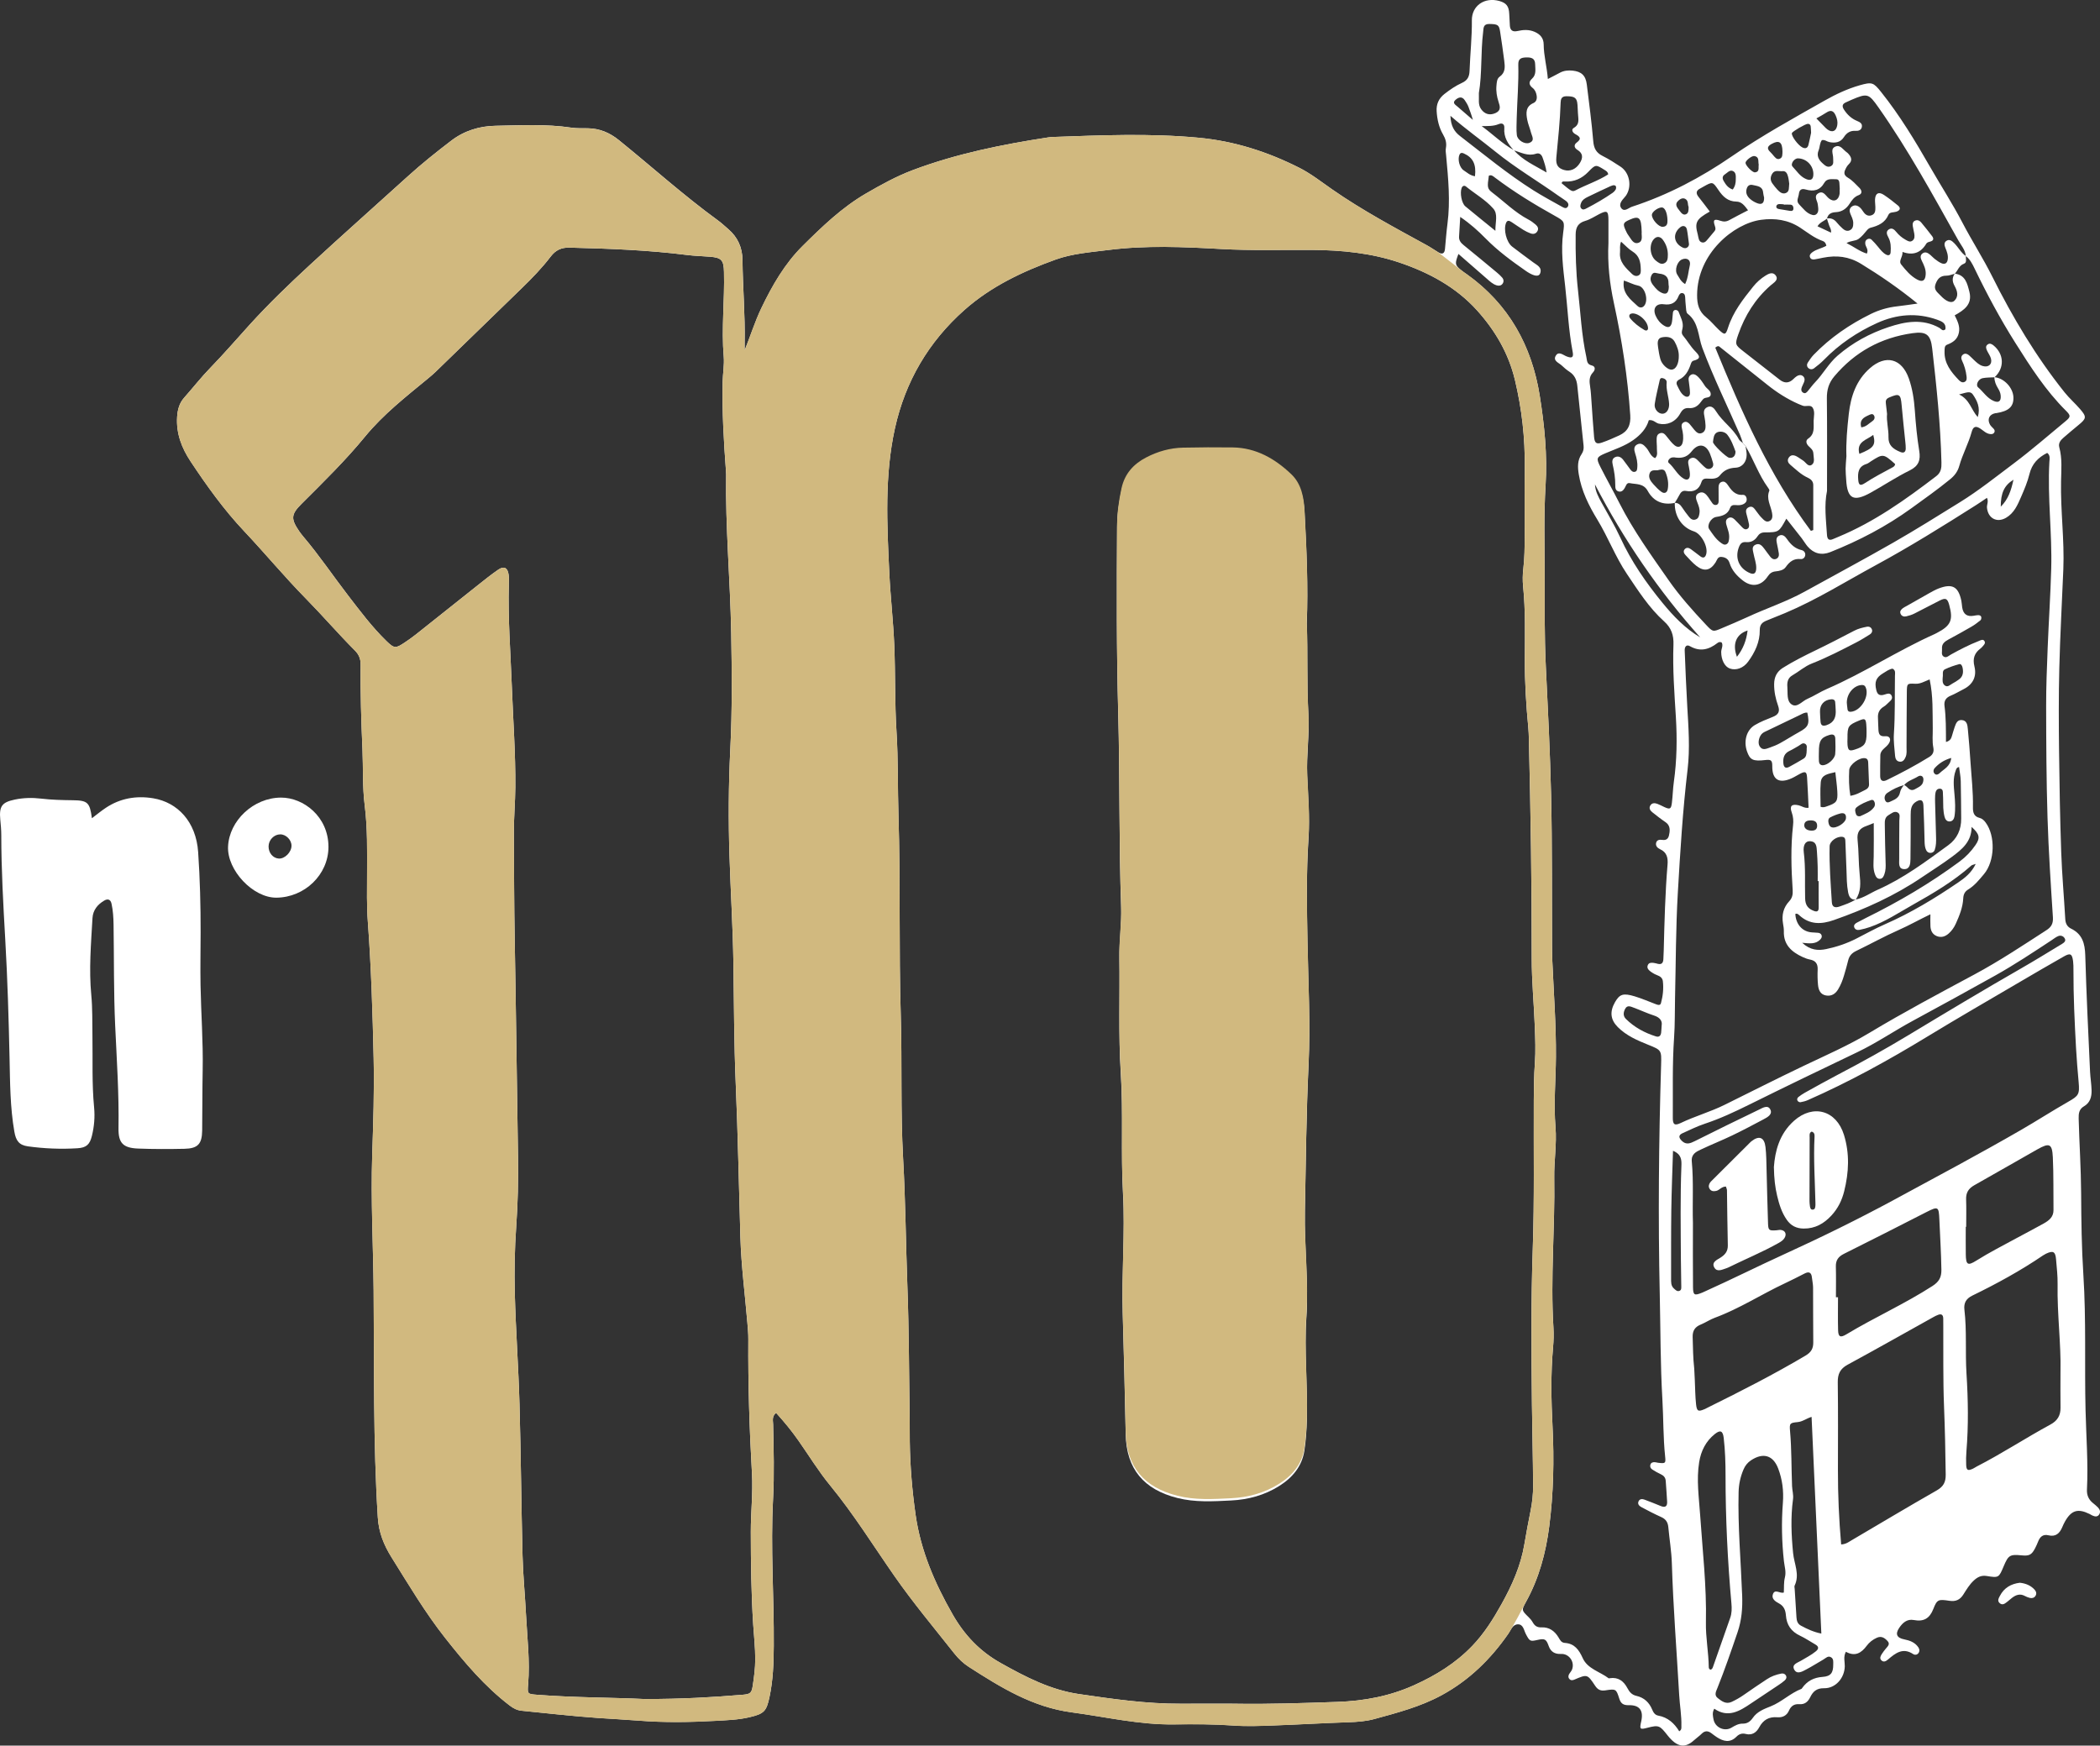 <svg xmlns="http://www.w3.org/2000/svg" id="logobleu_Image" data-name="logobleu&#xA0;Image" viewBox="0 0 1428.29 1187.51"><rect x="0" y="0" width="1428.29" height="1187.51" fill="#333333" stroke="none"/><defs><style>      .cls-1 {        fill: #d1b97f;      }      .cls-1, .cls-2 {        stroke-width: 0px;      }      .cls-2 {        fill: #fff;      }    </style></defs><g><path class="cls-2" d="M506.48,238.3c3.92-9.69,6.92-19.42,11.35-28.68,7.39-15.43,15.98-30.3,28.04-42.27,13.22-13.11,26.71-26.17,43.14-35.72,10.41-6.05,20.84-11.8,32.12-16.02,29.61-11.1,60.4-17.31,91.53-22.09.99-.15,1.98-.28,2.98-.32,33.18-1.17,66.28-2.62,99.54.49,24.42,2.29,46.88,9.55,68.39,20.38,7.97,4.01,15.14,9.66,22.52,14.79,20.55,14.3,42.6,26.04,64.49,38.06,2.62,1.44,5.09,3.17,7.65,4.72,2.66,1.6,4.24.92,4.55-2.26.56-5.71.94-11.44,1.69-17.13,2.04-15.49.52-30.88-.89-46.29-.16-1.73-.5-3.54-.18-5.21.65-3.42-.21-6.3-1.92-9.24-2.82-4.83-4-10.2-4.36-15.75-.31-4.83,1.37-8.73,5.24-11.78,3.75-2.95,7.69-5.65,12-7.61,3.76-1.71,5-4.23,5.14-8.18.41-11.47,1.68-22.94,1.57-34.39-.1-9.79,8.48-15.97,18.71-13.12,4.77,1.32,6.47,3.63,6.7,8.61.12,2.74.25,5.47.44,8.2.22,3.23,2,4.32,5.09,3.63,3.95-.88,7.84-1.16,11.75.54,3.84,1.67,6.12,4.33,6.15,8.54.06,7.78,2.21,15.25,2.85,23.53,2.99-1.55,5.56-2.82,8.07-4.2,2.75-1.51,5.7-1.8,8.73-1.49,6.02.61,8.92,3.3,9.68,9.42,1.61,12.87,3.31,25.75,4.4,38.67.41,4.83,2.06,7.82,6.34,9.95,4.23,2.11,8.25,4.69,12.21,7.3,6.25,4.13,7.91,13.53,3.66,19.74-.28.41-.62.78-.96,1.15-1.9,2.11-4.09,4.81-2.25,7.28,2.17,2.91,4.95-.14,7.36-.93,24.42-7.97,46.96-19.87,67.99-34.36,20.21-13.93,41.63-25.72,62.91-37.78,7.62-4.32,15.51-8.06,23.99-10.47,8.36-2.38,9.31-1.96,14.61,4.69,12.65,15.86,23.06,33.13,33.14,50.7,7.33,12.77,15.36,25.18,22.16,38.22,6.46,12.37,14.01,24.09,20.26,36.61,13.83,27.72,29.69,54.33,49.1,78.63,3.26,4.08,7.27,7.57,10.68,11.54,4.46,5.18,4.21,6.32-1.14,10.7-3.47,2.85-6.9,5.75-10.3,8.69-1.95,1.69-3.57,3.7-2.81,6.5,2.08,7.62,1.36,15.41,1.2,23.11-.41,19.99,2.37,39.9,1.55,59.89-.91,22.44-2.18,44.86-2.74,67.31-.48,18.97-.38,37.97-.16,56.95.26,22.7.67,45.41,1.46,68.1.53,15.2,1.9,30.37,2.76,45.57.18,3.08,1.33,5.24,4.07,6.58,7.54,3.68,9.29,10.07,9.52,17.96.79,26.43,2.03,52.85,3.27,79.26.2,4.22.93,8.42,1.03,12.67.1,4.58-1.02,8.48-5.16,10.89-3.35,1.95-3.71,4.91-3.62,8.35.44,16.97,1.59,33.91,1.68,50.9.1,18.47.33,36.98,1.52,55.41,1.98,30.71.73,61.43,1.48,92.14.44,17.97,1.86,35.91.96,53.9-.19,3.78,1.12,6.82,4.05,9.19,1.16.94,2.34,1.89,3.38,2.96,1.31,1.34,1.99,3.02.93,4.75-1.14,1.87-2.92,1.56-4.64.8-.68-.3-1.3-.74-1.97-1.07-7.92-3.88-12.36-2.53-16.69,5.11-.74,1.3-1.35,2.68-1.94,4.05-1.78,4.13-4.46,6.53-9.33,5.35-3.56-.87-5.68.91-6.94,4.11-.64,1.63-1.35,3.23-2.16,4.78-2.32,4.41-3.97,5.26-9,4.77-8.12-.78-9.13-.17-12.33,7.41-3.27,7.76-3.31,7.97-11.55,6.62-3.73-.61-6.28.77-8.74,3.04-2.98,2.74-5.02,6.21-7.16,9.58-2.27,3.58-5.14,4.91-9.46,4.25-7.49-1.14-8.41-.94-10.93,5.54-2.56,6.59-6.63,8.81-13.32,7.54-4.59-.87-7.63,1.96-9.92,5.37-2.81,4.17-1.63,6.8,3.43,7.79,3.82.75,7.24,2.03,9.53,5.3.88,1.25,1.16,2.81.06,4.17-.93,1.14-2.43,1.25-3.42.59-7.08-4.75-12.13-.69-17.23,3.67-1.34,1.15-3.06,2.13-4.62.36-1.21-1.38-.31-2.87.45-4.13.77-1.27,1.74-2.43,2.67-3.6,1.23-1.53,3.17-3.03,1.3-5.13-1.87-2.09-4.13-3.74-7.25-2.37-2.81,1.23-5.21,3.1-7,5.51-3.65,4.92-7.9,7.56-14.16,4.06-1.87,3.5-.69,6.76-.75,9.85-.15,7.99-6.26,15.13-14.15,14.97-4.97-.1-7.49,2.26-9.3,5.98-1.61,3.32-3.83,5.15-7.57,4.87-3.45-.26-5.6,1.29-6.99,4.44-1.48,3.36-4.37,4.74-7.93,4.45-5.63-.45-9.55,1.81-12.23,6.78-1.92,3.57-4.87,5.7-9.26,4.56-2.41-.62-4.49.09-6.17,1.8-4.43,4.51-8.96,3.32-13.53.34-1.25-.82-2.43-1.75-3.63-2.65-2.35-1.75-4.48-1.75-6.65.44-1.57,1.58-3.46,2.84-5.11,4.35-6.05,5.53-11.45,5.01-18.09-3.39-5.13-6.5-5.77-7.14-13.64-5.07-5.09,1.34-5.42,1-4.21-4.32,1.67-7.38-1.05-11.22-8.44-11.05-3.67.08-5.4-1.06-6.5-4.54-2.07-6.57-2.27-6.64-9.54-5.53-3.18.48-5.12-.52-6.86-3.15-5.28-7.94-5.37-7.9-13.97-4.24-1.25.53-2.41.77-3.43-.27-1-1.02-.94-2.27-.28-3.44.61-1.08,1.58-2.01,2-3.14,1.95-5.25-2.1-10.85-7.56-10.56q-6.31.33-8.31-5.32c-1.69-4.78-2.69-5.33-7.62-4.21-5.07,1.15-5.36.94-7.96-4.04-1.33-2.55-1.69-6.52-5.26-6.57-3.68-.05-4.84,3.8-6.67,6.42-12,17.25-26.57,31.55-45.25,41.73-14.47,7.88-30.13,11.94-45.76,16.23-5.78,1.59-11.76,2.01-17.8,2.21-16.97.56-33.92,1.59-50.88,2.19-8.98.32-18.03.71-26.97.06-13.49-.98-26.98-.97-40.45-.78-23.68.34-46.58-5.1-69.82-8.2-26.58-3.54-48.23-16.97-69.9-30.89-3.76-2.41-7.07-5.54-9.89-9.11-13.75-17.42-27.99-34.42-40.72-52.67-14.41-20.68-27.72-42.14-43.77-61.7-7.9-9.62-14.44-20.35-21.61-30.57-4.58-6.52-9.6-12.66-15.17-18.79-3.01,2.45-2.06,5.35-2.01,7.82.36,16.99.85,33.99-.05,50.96-1.76,33.21.72,66.39.49,99.59-.08,11.77-.45,23.44-2.93,35.01-2.06,9.59-3.66,11.3-13.34,13.6-7.84,1.87-15.87,2.11-23.81,2.55-17.2.94-34.45,1.21-51.66-.16-9.2-.73-18.43-1.16-27.64-1.81-17.44-1.24-34.8-3.2-52.18-4.94-3.09-.31-5.58-1.65-8.06-3.54-17.02-13.02-30.68-29.23-43.84-45.91-13.65-17.29-24.85-36.23-36.5-54.86-5.18-8.29-8.71-16.84-9.35-27.15-3.24-51.41-2.38-102.86-2.85-154.3-.28-30.72-1.96-61.43-.97-92.14.71-21.97,1.48-43.94.98-65.91-.7-30.95-1.64-61.89-3.94-92.78-.82-10.94-.58-21.97-.54-32.96.05-15.49.34-31.01-1.6-46.4-1.6-12.71-.98-25.44-1.53-38.16-.84-19.22-1.43-38.43-1.25-57.67.04-3.75-1.16-6.71-3.8-9.37-11.45-11.5-22.04-23.81-33.43-35.4-14.51-14.77-27.76-30.78-41.98-45.86-13.79-14.62-25.39-30.83-36.44-47.49-6.06-9.13-9.86-18.98-9.15-30.29.31-4.96,1.53-9.36,4.82-13.06,5.96-6.72,11.46-13.81,17.76-20.28,9.22-9.48,17.86-19.53,26.75-29.32,12.94-14.25,26.81-27.6,40.94-40.64,22.02-20.33,44.46-40.19,66.65-60.33,9.44-8.57,19.4-16.51,29.51-24.24,8.8-6.74,19.18-9.94,30.08-10.13,17.21-.31,34.46-1.29,51.63,1.27,3.68.55,7.48.35,11.22.42,8.05.15,14.8,2.97,21.17,8.12,22.49,18.2,44.01,37.61,67.43,54.66,2.42,1.76,4.59,3.84,6.87,5.79,6.48,5.53,9.62,12.62,9.7,21.08.19,18.73,1.83,37.41,1.46,56.15-.03,1.73,0,3.46,0,5.19ZM1029.68,102.18c6.03,7,14.39,10.5,22.22,15.15-.52-3.7-1.59-6.91-2.72-10.1-.75-2.14-2.25-3.42-4.53-2.65-5.46,1.84-10.13-.85-15.03-2.32-3.96-4.27-6.98-8.88-6.48-15.14.2-2.49-1.24-3.76-3.79-2.7-3.68,1.53-7.53,1.31-11.61,1.36,7.51,5.46,13.97,11.94,21.95,16.4ZM1139.13,342.08c2.23,0,3.65,1.17,4.83,2.98,1.5,2.29,3.16,4.49,4.87,6.63,1.14,1.42,2.62,2.41,4.57,1.66,1.94-.74,2.22-2.56,2.48-4.29.4-2.58-.52-4.91-1.45-7.25-.95-2.4-1.89-5.08,1.2-6.47,2.8-1.26,4.68.73,6.2,2.86,1.01,1.42,1.9,2.93,2.95,4.31.62.81,1.59,1.23,2.64.95,1.16-.31,1.46-1.4,1.48-2.36.06-3.24-.07-6.48-.04-9.73.02-1.58.56-3.05,2.19-3.58,1.67-.55,2.9.44,3.79,1.72,2.59,3.73,5.02,7.5,10.51,7.12,1.63-.11,2.61,1.37,2.65,3.06.04,1.71-1.05,2.73-2.5,3.38-1.65.74-3.41.64-5.16.51-1.61-.12-3,.17-3.62,1.91-1.58,4.43-5.13,5.51-9.37,6.15-3.74.56-6.63,5.79-4.83,8.35,2.27,3.25,4.43,6.69,7.73,9.09,1.21.88,2.49,1.95,4.04,1.11,1.46-.79,1.59-2.42,1.75-3.93.36-3.36-1.06-6.36-1.9-9.48-.42-1.54-.47-3.06.91-4.08,1.7-1.27,3.37-.63,4.72.66,1.8,1.72,3.43,3.63,5.2,5.38.88.88,1.94,1.73,3.3,1.13,1.37-.61,1.48-1.97,1.29-3.21-.27-1.71-.84-3.38-1.2-5.08-.49-2.34-2.06-5.13,1.12-6.58,2.71-1.23,3.91,1.32,5.28,3.05,1.08,1.37,2.06,2.85,3.3,4.06,1.56,1.52,3.18,3.71,5.72,2.2,1.96-1.17,1.8-3.4,1.45-5.43-.88-4.98-4.1-9.67-1.84-15.08.2-.47-.43-1.41-.86-2-6.37-8.73-9.79-19.06-15.28-28.27-.61-.71-1.23-1.43-1.84-2.14-.66-1.88-1.2-3.8-1.99-5.62-8.57-19.67-18.03-38.93-25.58-59.07-2.95-7.86-2.33-17.4-10.08-23.35-1.05-.81-.93-3.27-1.16-4.99-.26-1.98-.31-3.98-.44-5.98-.09-1.28-.3-2.65-1.73-2.97-1.46-.33-2.31.84-2.76,2.01-1.82,4.7-5.1,6.23-10.07,5.56-5.29-.71-7.69,2.86-5.54,7.78,1.22,2.8,3.12,5.13,5.74,6.76,2.91,1.81,4.68,1.08,5.33-2.32.42-2.19.38-4.47.7-6.68.15-1.05.97-1.83,2.08-1.67.64.09,1.53.63,1.73,1.18,1.34,3.71,3.6,7.21,2.69,11.46-.36,1.65-1.02,3.18.43,4.89,2.88,3.43,5.12,7.45,8.25,10.6,3.17,3.2,4.01,5.06-1.18,6.38-1.35.34-1.66,1.72-2.08,2.91-1.44,4.1-3.47,7.79-7.54,9.86-1.98,1.01-2.37,2.41-1.39,4.29,1.26,2.43,2.25,5.05,4.6,6.73,2.12,1.52,4.03.72,4-1.93-.03-2.97-.67-5.94-.94-8.91-.12-1.29.3-2.52,1.45-3.24,1.47-.92,2.89-.49,4.13.52,2.36,1.92,3.92,4.52,5.58,7.01,1.23,1.86,3.82,3,3.89,5.34.09,3.22-3.57,1.93-5.03,3.44-.69.71-1.29,1.51-1.88,2.31-1.91,2.61-4.53,4.16-7.68,3.91-3.28-.26-4.72,1.07-6.27,3.86-3.21,5.75-9,8.01-14.51,6.72-2.17-.51-3.58-2.79-6.73-2.34-1.64,5.68-5.51,9.92-10.58,13.51-5.83,4.13-12.47,6.23-18.88,8.97-6.19,2.64-6.51,3.32-3.41,9.44,4.17,8.24,8.7,16.29,12.88,24.51,9.43,18.55,21.56,35.36,33.41,52.35,7.59,10.89,16.42,20.73,25.48,30.38,4.67,4.98,4.78,4.9,10.84,2.31,5.74-2.45,11.52-4.83,17.18-7.46,12.9-6.01,26.5-10.44,39-17.34,20.1-11.11,40.36-21.95,60.29-33.36,15.36-8.8,30.37-18.2,45.42-27.53,12.75-7.9,24.46-17.27,36.44-26.26,12.2-9.15,23.66-19.17,35.4-28.86,3.53-2.91,3.57-3.8.17-7.17-13.76-13.67-24.16-29.95-34.38-46.14-10.23-16.22-19.35-33.2-27.7-50.53-1.53-3.17-3.08-6.28-5.96-8.48-.34-4.21-3.18-7.25-5.11-10.7-17.17-30.67-34-61.54-54.26-90.36-6.66-9.47-7.53-9.86-18.22-5.29-1.38.59-2.73,1.24-4.09,1.85-2.43,1.1-2.56,2.74-1.22,4.82,2.22,3.44,5.05,6.16,8.88,7.74,1.93.8,3.84,1.77,3.29,4.26-.44,2.01-2.29,2.64-4.11,2.51-3.65-.26-6.14,1.24-8.08,4.27-2.34,3.66-5.91,4.19-9.9,3.37-1.69-.34-3.08-1.76-5.07-1.33-1.55,2.03-1.29,4.69-2.23,6.96-1.46,3.55-.02,6.34,2.56,8.67,1.64,1.48,3.45,3.35,5.9,2.02,2.12-1.15,1.38-3.48,1.43-5.43.07-2.78-2.11-6.48,1.71-7.91,3.29-1.24,5.15,2.32,7.53,3.96.41.28.78.63,1.11,1,2.07,2.3,2.93,4.63.26,7.15-.71.67-1.3,1.52-1.76,2.39-1.35,2.56-2.25,4.73,1.27,6.81,2.94,1.73,5.34,4.46,7.8,6.93,1.63,1.64,2.06,3.9-.49,4.85-3.1,1.15-4.64,3.38-6.29,5.95-2.09,3.26-5.15,5.45-9.22,5.65-3.02.15-5.37,1.09-6.1,4.37-1.93,1.72-4.75,2.42-6.46,5.25,3.24,1.52,6.04,2.83,9.19,4.31.28-2.14-.67-3.34-1.18-4.67-.61-1.62-1.09-3.29-1.62-4.94,2.7-.45,4.85.4,6.6,2.56,1.25,1.54,2.66,2.98,4.14,4.31,1.34,1.2,2.99,2.01,4.8,1.17,2.12-.98,2.43-2.96,2.38-5.07-.05-2.33-1.18-4.3-2.02-6.38-.73-1.81-.58-3.53,1.05-4.7,1.9-1.36,3.85-.83,5.47.6.92.81,1.64,1.86,2.33,2.89,1.39,2.08,3.21,3.31,5.69,2.4,2.62-.96,2.56-3.42,2.53-5.68-.02-1.74-.34-3.5-.22-5.23.28-4.11,2.52-5.25,6.04-2.91,3.31,2.2,6.48,4.66,9.55,7.2,2.03,1.69,1.55,3.36-1.15,4.23-1.85.6-4.46.08-5.34,2.13-2.36,5.49-6.99,7.45-12.23,8.8-.89.23-1.77.97-2.38,1.7-1.76,2.11-3.43,4.25-5.71,5.88-2.18,1.56-5.14,1.04-8.17,2.82,5.19,2.59,9.01,5.74,13.82,7.16,1.38-2.81-.9-4.55-1.08-6.69-.11-1.36.15-2.45,1.45-3.11,1-.5,2.09-.38,2.8.3,1.6,1.55,3.1,3.23,4.5,4.96,1.58,1.95,3.09,3.94,5.33,5.18,1.69.93,3.03.48,3.17-1.5.25-3.49.21-6.98-1.55-10.21-.98-1.81-1.84-3.92.29-5.36,2.09-1.41,3.77.04,5.09,1.68,1.75,2.17,3.83,3.92,6.25,5.28,1.52.86,3.11,1.96,4.82.63,1.59-1.23,1.43-3.09,1.16-4.83-.26-1.72-.79-3.4-1.01-5.13-.19-1.53.04-3.06,1.77-3.69,1.63-.59,2.98.12,3.98,1.32,2.54,3.07,5.04,6.18,7.45,9.35,1.03,1.36,1.14,2.86-.87,3.5-1.19.38-2.48.49-3.19,1.68-3.69,6.12-9.01,8.11-16.1,5.5.26,3.53-2.89,6.06-.88,8.58,3.1,3.87,6.33,7.79,10.83,10.2,3.69,1.98,5.56.76,5.82-3.53.21-3.4-1.22-6.3-2.66-9.23-.78-1.6-1.35-3.43.28-4.82,1.92-1.63,3.74-.64,5.37.7,1.15.95,2.14,2.11,3.33,3.01,1.38,1.04,2.81,2.13,4.39,2.79,2.31.97,3.88.05,4.27-2.51.43-2.84-.54-5.4-1.6-7.96-.7-1.69-1.07-3.58.69-4.75,2.09-1.38,3.7-.03,5.22,1.45,2.85,2.78,4.6,6.56,7.99,8.86-.09,1.86.94,4.43-1.26,5.24-3.42,1.26-4.11,4.57-6.2,6.78-1.91.48-3.83,1.39-5.74,1.36-4.22-.05-6.11,2.21-7.43,5.85-1.37,3.77,1.39,5.47,3.31,7.54,3.82,4.12,7.48,5.62,9.47,3.72,3.28-3.16,2.01-6.88.19-10.2-1.61-2.94-1.74-5.57.16-8.31,7.26.94,8.49,6.73,9.93,12.35,2.2,8.62-3.7,12.51-9.99,16.02,2.02,4.04,3.73,7.61,2.84,11.84-.94,4.48-3.99,6.6-7.95,8.1-1.96.74-1.73,2.72-1.79,4.52-.29,8.25,4.4,14.02,9.63,19.5,1.02,1.07,2.35,2.1,3.96,1.36,1.67-.76,1.53-2.4,1.36-3.9-.43-3.75-1.48-7.31-3.11-10.73-.68-1.43-.66-3.01.77-4.04,1.44-1.03,2.89-.44,4.09.58,1.14.96,2.15,2.08,3.24,3.1,1.83,1.7,3.6,3.48,6.11,4.18,3.92,1.1,6.58-1.3,5.48-5.2-.53-1.88-1.81-3.53-2.64-5.33-.64-1.38-1.17-2.92.32-4.08,1.42-1.11,2.79-.49,4.04.52,7.31,5.94,7.64,15.46.74,21.73-2.72.18-5.5.07-8.15.61-2.92.6-4.87,4.65-3.01,6.23,3.56,3.04,6.04,7.32,10.56,9.26,3.44,1.48,5.12.2,4.79-3.66-.15-1.78-.84-3.35-1.76-4.84-1.46-2.35-2.52-4.84-2.51-7.67,6.56.58,12.77,7.2,12.94,13.8.16,6.25-3.18,9.3-11.65,10.65-.25.04-.5,0-.75.06-4.06.83-5.6,4.15-3.51,7.82.6,1.05,1.66,1.84,2.47,2.78.7.81.97,1.75.3,2.69-.65.92-1.69,1.01-2.7.89-2.63-.3-4.39-2.16-6.45-3.56-3.22-2.2-5.06-1.73-6.1,2.06-2.18,7.99-6.24,15.26-8.45,23.2-1.06,3.8-3.17,6.57-6.2,9.04-8.51,6.96-17.46,13.28-26.35,19.72-17.12,12.4-35.62,22.07-55.18,29.85-5.96,2.37-11.34.98-15.46-3.89-1.45-1.71-2.55-3.7-3.92-5.48-3.4-4.4-6.87-8.75-10.51-13.38-5.03,9.18-5.04,9.28-14.83,9.35-2.37.02-3.72,1.05-4.87,2.79-1.82,2.74-4.39,4.1-7.63,3.81-2.7-.23-3.9.85-4.9,3.38-2.89,7.33-.02,14.5,7.45,17.68,2.73,1.16,4.12.22,4.3-2.99.19-3.56-1.21-6.86-1.84-10.28-.4-2.15-1.44-4.69,1.25-5.99,2.91-1.41,4.61.76,6.16,2.8,1.36,1.79,2.63,3.65,4.03,5.4.98,1.23,2.32,2.08,3.92,1.42,1.58-.64,2.09-2.14,1.86-3.72-.32-2.22-.84-4.41-1.27-6.62-.39-1.99-.87-4.19,1.27-5.38,2.58-1.43,4.37.49,5.62,2.3,2.5,3.62,5.41,6.43,9.89,7.44,1.46.33,2.6,1.59,2.46,3.33-.15,1.79-1.65,2.92-3.04,2.76-4.83-.55-7.68,1.84-10.29,5.51-1.46,2.04-4.21,2.6-6.74,2.85-2.4.23-3.99,1.22-5.4,3.35-4.41,6.64-10.84,7.69-17.05,2.83-3.96-3.1-7.39-6.8-8.92-11.77-.87-2.82-2.83-3.99-5.52-4.24-2.66-.25-3.01,2.12-4.04,3.74-3.56,5.57-7.78,6.44-13.06,2.33-2.73-2.13-5.03-4.83-7.42-7.36-1.07-1.14-1.72-2.62-.45-4,1.24-1.35,2.79-.92,4.07-.01,2.24,1.58,4.35,3.34,6.57,4.96,1.91,1.39,3.21.83,3.88-1.39,1.52-5.07-3.21-14-8.3-15.63-8.15-2.61-13.31-10.3-13.03-19.41l.03-.02ZM839.92,1159.01c23.23.39,46.43-.44,69.65-1.24,18.26-.63,35.59-3.87,52.26-11.39,14.71-6.64,28.08-14.83,39.43-26.64,8.3-8.63,14.4-18.47,20.11-28.72,7.07-12.71,12.95-25.9,15.39-40.41,1.28-7.63,2.73-15.24,4.24-22.83,1.13-5.65,1.75-11.31,1.72-17.1-.08-18.48-.6-36.95-.8-55.41-.38-35.2-.66-70.4.56-105.62,1.17-33.69.53-67.44.7-101.16.04-8.49.14-16.96.75-25.45.59-8.19.25-16.48-.06-24.71-.59-15.46-2.1-30.92-2.09-46.37.04-49.96-.71-99.9-1.96-149.84-.06-2.25-.13-4.5-.34-6.73-1.5-15.66-2.47-31.34-2.41-47.1.07-16.48.52-32.97-1.15-49.42-.4-3.95-.33-8.02.14-11.97.85-7.22.91-14.46.93-21.7.05-15.74-.13-31.48.05-47.21.23-20.07-1.97-39.72-6.64-59.33-4.39-18.4-13.54-33.87-25.79-47.49-14.33-15.93-33.01-25.9-53.04-32.64-19.03-6.41-39.01-8.39-59.07-8.51-20.73-.13-41.48.52-62.19-.64-25.46-1.43-50.92-2.55-76.3.66-12.11,1.53-24.7,2.44-36.02,6.53-22.3,8.05-43.78,18.13-61.93,34.19-24.62,21.79-40.37,48.85-47.4,80.64-7.12,32.24-5.37,65.09-3.85,97.78.77,16.7,2.74,33.34,3.42,50.04.79,19.45.28,38.94,1.5,58.4,1.21,19.18.76,38.43,1.36,57.65,1.4,45.18.18,90.4,1.55,135.59.98,32.44-.22,64.91,1.6,97.37,1.63,28.9,1.83,57.88,2.9,86.82,1.14,30.94,1.11,61.91,1.58,92.87.06,4.25,0,8.49.05,12.74.22,16.75,1.6,33.42,3.98,49.99,3.49,24.36,13.02,46.38,25.19,67.64,8.09,14.13,18.49,25.06,32.66,33.02,16.87,9.47,33.91,18.31,53.3,21.14,22.97,3.35,45.96,6.68,69.27,6.56,12.24-.06,24.48-.01,36.72-.01ZM438.41,1155.82c25.39.03,46.08-1.2,66.74-2.91,5.14-.43,6.07-1.17,6.82-6.13.9-5.92,1.68-11.85,1.7-17.89.02-8.01-.89-15.95-1.4-23.92-1.34-20.95-1.59-41.93-1.62-62.91-.02-13.24,1.54-26.55.79-39.67-1.73-30.45-2.7-60.87-2.48-91.36.03-3.74-.34-7.48-.65-11.21-1.63-19.4-4.18-38.78-4.75-58.21-1.03-34.95-1.69-69.9-3.18-104.84-1.16-27.19-1.17-54.43-1.57-81.66-.36-24.23-1.88-48.41-2.66-72.61-.78-24.2-.67-48.43.54-72.67,1.33-26.45,1.11-52.96.62-79.44-.66-35.95-4.01-71.82-3.44-107.81.01-.75-.07-1.5-.12-2.24-1.52-20.18-2.68-40.37-2.25-60.61.12-5.73,1.21-11.52.73-17.18-1.64-19.22.68-38.39.17-57.59-.2-7.71-1.46-9.66-9.37-10.31-5.23-.43-10.49-.52-15.68-1.18-26.55-3.37-53.24-4.34-79.97-5.02-5.52-.14-9.47,1.66-12.82,6.06-5.91,7.75-12.7,14.76-19.71,21.55-19.56,18.94-39.05,37.95-58.6,56.91-1.61,1.56-3.34,3.01-5.07,4.44-15.02,12.41-30.47,24.43-42.88,39.57-13.34,16.28-28.34,30.93-43.19,45.75-7.22,7.21-7.42,10.21-1.55,18.76.85,1.23,1.78,2.42,2.74,3.56,10.83,12.78,20.19,26.69,30.39,39.95,8.23,10.69,16.32,21.51,25.99,30.95,5.57,5.44,6.42,5.27,12.86.95,2.49-1.67,4.95-3.4,7.29-5.26,14.09-11.17,28.13-22.41,42.22-33.58,4.5-3.57,8.98-7.18,13.71-10.44,3.98-2.75,6.52-1.48,7.18,3.34.3,2.21.19,4.49.13,6.74-.64,23,1.16,45.94,2.03,68.9.87,22.94,2.57,45.85,2.4,68.84-.08,10.5-1.06,20.97-1,31.44.14,24.22.14,48.44.58,72.67.9,49.2,1.44,98.41,2.24,147.61.25,15.72-.11,31.45-1.22,47.18-1.06,15.18-1.36,30.46-.96,45.67.65,24.95,2.48,49.88,3.18,74.83.97,34.46,1.2,68.93,2.08,103.39.34,13.47,1.69,26.91,2.37,40.37.8,15.7,2.75,31.37,1.43,47.14-.56,6.67-.45,6.67,6.01,7.18,25.91,2.02,51.9,1.84,73.2,2.91ZM1142.13,1177.76c1.78-1.12,1.41-2.47,1.44-3.62.19-7.01-1.08-13.93-1.48-20.9-1.71-29.91-4.08-59.77-5-89.73-.25-8.21-1.65-16.39-2.4-24.59-.3-3.31-1.68-5.49-4.81-6.89-4.56-2.03-8.98-4.36-13.39-6.7-1.58-.84-3.02-2.19-1.95-4.21.84-1.59,2.56-1.47,3.99-.94,3.75,1.38,7.44,2.89,11.15,4.39,2.98,1.2,4.35.06,4.2-2.96-.24-4.73-.64-9.46-.96-14.19-.15-2.24-1.34-3.6-3.35-4.53-2.02-.94-3.99-2.04-5.86-3.26-1.08-.7-1.65-1.92-1.22-3.26.45-1.42,1.68-1.74,2.99-1.69.74.03,1.46.31,2.2.4,5.02.6,5.34.46,4.84-4.27-1.36-12.92-1.12-25.9-1.87-38.83-1.38-23.69-1.26-47.42-1.78-71.12-1.16-52.17-.68-104.36.91-156.53.3-9.98.23-9.98-8.88-13.64-7.44-2.99-14.77-6.17-20.57-11.98-5-5.01-5.63-10.48-1.89-16.99,3.12-5.43,5.56-6.3,13.4-3.93,4.77,1.44,9.37,3.45,14.04,5.21,1.41.53,3.28,1.33,3.81-.61,1.31-4.83,1.87-9.81,1.29-14.83-.44-3.85-4.14-3.86-6.51-5.44-.62-.42-1.3-.76-1.88-1.23-1.41-1.13-2.72-2.4-1.82-4.42.75-1.68,2.37-1.62,3.88-1.45.99.11,1.95.41,2.92.65,2.73.66,3.63-.82,3.75-3.19.1-2,.2-3.99.25-5.99.49-19.47.98-38.93,2.59-58.35.38-4.62-.45-8.36-5.14-10.48-1.59-.72-3.04-2.1-2.67-4.1.4-2.22,2.33-2.48,4.12-2.21,3.96.6,4.61-2.01,5.01-4.9.4-2.88-.05-5.37-2.76-7.2-3.1-2.09-6.05-4.42-8.98-6.75-1.45-1.16-2.39-2.76-1.27-4.59,1.1-1.78,2.96-1.73,4.68-1.11,1.63.59,3.17,1.44,4.75,2.18,3.9,1.8,4.69,1.46,5.22-2.87.58-4.7.66-9.47,1.32-14.16,2.08-14.65,2.28-29.42,1.39-44.08-1.01-16.44-2.26-32.85-1.65-49.31.24-6.48-1.44-11.44-6.34-15.84-10.3-9.26-17.66-20.91-25.33-32.31-7.85-11.67-12.77-24.88-20.04-36.83-5.88-9.65-10.87-19.64-12.7-30.97-.77-4.8-.96-9.45,1.94-13.71,1.17-1.72,1.57-3.6,1.35-5.69-1.46-13.64-2.88-27.29-4.29-40.93-.41-3.93-1.87-7.16-5.33-9.4-1.88-1.22-3.61-2.7-5.23-4.24-2-1.9-6.28-3.2-3.97-6.82,1.97-3.08,4.88-.29,7.32.65,3.62,1.4,4.8.7,4.08-3.08-2.83-14.75-3.42-29.75-5.1-44.62-1.38-12.15-3.04-24.3-1.35-36.58,1.01-7.4.94-7.69-5.55-11.3-14.2-7.91-28.04-16.37-41.01-26.19-1.13-.86-2.33-2.01-4.02-1.16-1.11,7.77-1.12,8.8,2.44,11.52,8.13,6.2,15.4,13.54,24.58,18.34,1.75.92,3.37,2.15,4.89,3.44,1.42,1.21,2.17,2.85,1,4.64-1.12,1.72-2.86,1.93-4.64,1.24-1.62-.63-3.23-1.38-4.7-2.29-2.76-1.71-5.4-3.61-8.12-5.37-1.31-.85-2.81-1.55-3.68.46-1.97,4.53.16,13.17,4.1,16.24,4.72,3.68,9.59,7.18,14.39,10.76,2.52,1.88,6.13,3.3,4.65,7.44-.86,2.41-3.95,2.01-8.5-.85-.42-.27-.84-.54-1.25-.83-9.64-6.72-19.08-13.64-27.36-22.08-5-5.09-10.33-9.92-17.25-14.65-.31,5.17-.6,9.33-.8,13.49-.12,2.47,1.2,4.15,3.07,5.66,7.56,6.13,15.04,12.35,22.53,18.57,1.33,1.11,2.65,2.28,3.76,3.6,1.04,1.23,1.2,2.83.21,4.17-.99,1.34-2.54,1.54-4.07,1.05-2.69-.87-4.68-2.81-6.75-4.62-6.34-5.53-12.68-11.06-19.17-16.72-2.51,6.66-2.41,7.42,1.58,10.82,1.33,1.13,2.82,2.07,4.24,3.09,28.44,20.32,44.06,48.6,49.47,82.47,3.22,20.14,5.28,40.46,3.98,61.11-1.24,19.66-.67,39.45-.62,59.18.05,21.48-.24,43,.81,64.44,1.41,28.92,2.88,57.85,3.56,86.79.8,34.46.47,68.95.65,103.42.02,3.25.06,6.49.2,9.74.94,21.7,2.59,43.36,2.44,65.1-.11,15.96-1.61,31.89-.29,47.89.94,11.46-1.05,22.97-.86,34.41.58,33.95-2.66,67.88-.55,101.83.28,4.47.15,9.01-.25,13.48-1.61,17.97-1.27,36-.36,53.91,1.15,22.79.66,45.43-2.24,67.99-2.3,17.91-6.95,35.26-15.79,51.25-3.16,5.72-3.03,5.75,1.74,10.42,1.06,1.04,2.07,2.2,2.79,3.49,1.34,2.39,2.98,3.61,5.97,3.47,5.23-.25,9,2.47,11.62,6.87,1.02,1.71,1.82,3.53,4.27,3.7,6.62.46,9.59,4.65,12.21,10.42,3.29,7.26,11.67,9.12,17.59,13.65.15.11.49-.01.73-.05,5.83-.9,9.55,1.99,12.08,6.83,1.34,2.57,3.06,4.5,6.01,5.16,5.29,1.19,8.81,4.48,10.83,9.44.79,1.94,1.94,3.64,4.09,4.02,6.56,1.17,11,5.28,14.29,10.7ZM1171.02,437.12c-1.12-.64-2.1-.33-2.88.28-5.8,4.51-11.79,6.17-18.71,2.21-2.56-1.47-3.7.57-3.6,2.92.52,12.71,1.01,25.43,1.75,38.13.83,14.22,1.9,28.54.23,42.65-3.33,28.03-5.04,56.17-6.67,84.31-1.37,23.66-1.32,47.41-1.88,71.11-.21,8.98-.02,17.99-.64,26.94-1.27,18.22-.74,36.44-.88,54.67-.04,4.67,1.21,5.62,5.42,3.6,9.71-4.65,20.14-7.56,29.75-12.32,17.9-8.86,35.72-17.89,53.75-26.5,15.08-7.2,30.46-13.88,44.84-22.53,23.34-14.03,47.39-26.8,71.37-39.68,16.97-9.12,32.98-19.77,49.12-30.23,3.28-2.13,4.53-4.53,4.27-8.65-1.46-22.66-2.97-45.33-3.67-68.03-.78-25.19-.88-50.41-.93-75.62-.03-13.23.52-26.46,1.04-39.69.71-17.95,1.91-35.87,2.41-53.82.68-24.22-2.62-48.39-1.25-72.64.11-2,.76-4.5-1.48-6.13-6.18,3.1-10.39,7.44-12.07,14.38-1.29,5.3-3.48,10.42-5.66,15.46-2.37,5.49-4.77,11.14-10.32,14.33-6.25,3.59-12.23.28-12.91-6.87-.2-2.14,1.25-4.26-.03-6.73-2.65,1.77-5.08,3.47-7.59,5.06-22.36,14.18-44.82,28.19-68.1,40.81-20.41,11.06-40.11,23.47-61.59,32.51-4.14,1.74-8.32,3.41-12.49,5.08-2.98,1.19-4.78,2.69-4.74,6.57.1,8-3.26,15.04-7.9,21.4-3.25,4.46-8.24,6.17-12.44,4.69-3.52-1.24-5.87-5.9-5.89-11.23,0-2.19,1.53-4.31.36-6.46ZM1151.43,832.05c0,14.48-.1,28.97.05,43.45.06,5.65.92,6.03,6.26,3.85.69-.28,1.37-.61,2.05-.92,17.98-8.09,35.61-16.94,53.55-25.13,25.44-11.61,50.54-23.93,75.15-37.25,28.76-15.57,57.63-30.95,85.96-47.3,10.8-6.23,21.29-13.01,32.12-19.19,7.2-4.11,7.95-5.05,7.19-13.48-.69-7.7-1.35-15.41-1.77-23.13-.97-17.69-1.81-35.38-1.76-53.1,0-2,0-4.01-.25-5.98-.64-5.01-1.87-5.72-6.19-3.26-9.98,5.67-19.91,11.45-29.81,17.27-21.09,12.39-42.29,24.6-63.18,37.33-26.25,16-53.11,30.81-81.27,43.2-1.57.69-3.29,1.11-4.99,1.41-.58.1-1.54-.39-1.9-.91-.62-.9-.3-1.99.55-2.64,1.38-1.06,2.82-2.07,4.34-2.91,7.42-4.11,14.82-8.28,22.34-12.21,16.38-8.55,32.53-17.54,48.34-27.08,25.43-15.35,50.89-30.64,76.66-45.42,9.31-5.34,18.44-10.99,27.62-16.55,1.26-.76,2.76-1.83,1.91-3.53-.84-1.69-2.65-2.49-4.46-1.78-1.59.62-2.98,1.77-4.43,2.73-12.72,8.37-25.41,16.82-38.71,24.24-18.53,10.35-37.13,20.57-55.79,30.66-12.74,6.89-24.7,15.12-37.81,21.38-24.56,11.72-49.06,23.56-73.45,35.64-9.86,4.89-19.76,9.53-30.23,13.01-5.19,1.72-10.14,4.19-15.15,6.44-2.98,1.34-2.57,3.15-.52,5.18,2.92,2.89,5.66,1.81,8.82.23,14.5-7.27,29.08-14.41,43.7-21.44,2.5-1.2,6.14-3.58,7.79.12,1.46,3.26-2.2,5.14-4.81,6.53-7.05,3.76-14.11,7.5-21.31,10.95-6.97,3.35-14.18,6.2-21.17,9.52-3.31,1.57-6.68,3.12-6.22,8.15,1.3,13.95.34,27.95.78,41.93ZM1242.19,167.22c-.36-1.98-1.33-2.87-2.47-3.27-5.76-2.01-10.4-5.82-15.4-9.1-8.06-5.29-17.1-6.61-26.59-5.31-18.55,2.53-43.37,22.9-43.47,51.24-.02,6.21,1.23,11.14,6.24,15.12,3.11,2.47,5.62,5.68,8.53,8.42,4.01,3.76,4.65,3.69,6.29-1.43,3.44-10.73,10.22-19.37,17.1-27.94,2.34-2.92,5.16-5.45,8.37-7.45,2.18-1.36,4.83-2.67,6.79-.32,2.19,2.65-.19,4.49-2.19,6.08-.39.31-.79.61-1.17.94-10.42,9.1-17.46,20.44-21.98,33.4-2.3,6.61-2.08,7.03,3.42,11.33,8.26,6.47,16.53,12.92,24.79,19.39q4.91,3.84,9.26-.42c.71-.69,1.45-1.39,2.27-1.93,1.33-.86,2.85-1.2,4.19-.16,1.35,1.04,1.43,2.57.87,4.08-.43,1.17-1.09,2.25-1.53,3.42-.56,1.5-.62,3.03,1.01,3.9,1.41.75,2.34-.33,3.14-1.28,1.62-1.9,3.04-3.98,4.77-5.77,5.56-5.73,9.28-12.94,15.43-18.25,10.2-8.81,21.81-15.1,34.43-19.32,11.5-3.85,23.32-6.01,34.86.5,1.13.64,2.04,2.57,4.01.93.6-4.18-2.4-5.38-5.56-6.51-13.92-4.98-27.68-3.74-40.83,2.21-13.49,6.11-25.73,14.31-36.17,25.01-2.08,2.13-4.42,4.04-6.81,5.82-1.26.94-2.94.88-4.09-.41-.91-1.01-.87-2.38-.13-3.48,1.24-1.86,2.48-3.77,4.03-5.36,11.24-11.6,24.35-20.6,38.82-27.71,5.68-2.79,11.62-4.49,17.9-5.19,4.31-.48,8.59-1.16,13.87-1.89-12.91-10.5-25.41-19.07-38.43-27.03-8.35-5.1-16.71-5.94-25.83-4.15-1.96.39-3.91.85-5.88,1.15-1.31.2-2.58-.18-3.04-1.57-.45-1.37.41-2.34,1.43-3.15,2.8-2.21,6.41-2.7,9.73-4.55ZM1252.25,1050.66c3.19-.17,4.98-1.61,6.88-2.72,19.37-11.37,38.63-22.93,58.13-34.05,4.57-2.61,6.15-5.63,6.09-10.74-.19-15.47-.52-30.93-1.14-46.4-.73-18.45-.39-36.94-.51-55.42,0-1.5.01-3-.03-4.49-.06-2.26-1.15-3.24-3.38-2.43-1.17.42-2.29,1-3.38,1.61-19.4,10.8-38.72,21.76-58.24,32.34-5.11,2.77-6.81,6.32-6.73,11.97.27,19.97.13,39.95.11,59.92-.02,16.7.71,33.36,2.19,50.42ZM1401.42,932.98c.41-18.84-2.32-38.98-1.97-59.22.1-5.72-.57-11.46-1.06-17.18-.44-5.2-2.03-5.99-6.84-3.7-.67.32-1.33.7-1.95,1.12-15.31,10.41-31.52,19.28-48.15,27.37-4.2,2.04-5.91,5.01-5.38,9.57,1.7,14.43.5,28.96,1.41,43.4,1.12,17.72,1.41,35.4-.05,53.1-.25,2.98-.27,6-.16,8.99.14,3.81,1.11,4.31,4.65,2.66.9-.42,1.71-1.04,2.6-1.49,17.12-8.78,33.2-19.38,50.1-28.54,4.69-2.54,6.91-6.15,6.82-11.46-.12-7.74-.03-15.48-.03-24.62ZM1213.24,1083.39c.2-3.41-.1-6.99.73-10.27.99-3.9-.24-7.39-.65-11.05-1.47-13.19-1.74-26.49-.72-39.64.64-8.27-.36-15.92-3.17-23.38-3.47-9.2-10.33-11.06-18.53-5.62-2.37,1.57-3.99,3.66-5.1,6.28-2.07,4.89-3.18,9.93-3.31,15.26-.59,23.49,1.53,46.9,2.42,70.34.33,8.7-.34,16.85-3.1,24.97-4.34,12.76-8.72,25.5-13.73,38.02-.88,2.21-2.42,4.81.21,6.86,2.74,2.14,5.61,4.4,9.51,2.57,2.94-1.39,5.74-2.96,8.41-4.86,5.07-3.63,10.31-7.03,15.5-10.52,2.95-1.98,6.24-3.14,9.69-3.84,1.3-.26,2.51.03,3.24,1.25.78,1.3.19,2.5-.74,3.35-1.28,1.17-2.73,2.17-4.18,3.14-6.22,4.17-12.49,8.27-18.69,12.47-7.83,5.32-15.7,10.17-25.09,3.67-1.58,2.79-.89,5.1-.52,7.19.99,5.62,7.51,8.59,12.26,5.7,2.39-1.45,4.79-2.78,7.64-2.73,3.09.05,5.12-1.46,6.8-3.88,3-4.33,7.53-6.03,12.29-7.93,7.41-2.96,13.29-8.94,20.85-11.86.2-.08.33-.37.47-.57,3.4-4.79,7.91-7.14,13.9-7.56,5.61-.39,7.26-2.83,7.22-8.43-.01-1.72.33-3.7-1.33-4.82-2.16-1.44-3.71.47-5.36,1.43-3.89,2.24-7.68,4.67-11.66,6.76-2.58,1.36-6.13,3.54-8.05.31-2.24-3.75,2.17-4.85,4.49-6.26,3.41-2.07,7.01-3.85,10.11-6.4,2.03-1.66,2.11-3.24-.36-4.64-3.47-1.98-6.78-4.27-10.39-5.96-6.02-2.82-9.15-7.3-9.64-13.92-.25-3.27-1.26-6.2-4.64-8.02-2.27-1.23-5.34-3.03-4.21-6.26,1.37-3.93,4.78-.3,7.42-1.17ZM1242.64,333.87c-2.07,10.01-.64,19.94-.05,29.9.17,2.88,1.2,4.29,4.24,2.91,1.14-.52,2.3-.98,3.45-1.46,24.48-10.13,45.78-25.37,66.66-41.32,3.26-2.49,3.6-5.62,3.51-9.27-.62-25.98-3.35-51.78-6.29-77.57-1.07-9.43-3.97-11.73-13.4-10.4-21.4,3.02-39.13,12.71-53.15,29.33-3.82,4.53-5.16,9.23-5.09,15.05.25,20.94.1,41.89.1,62.83ZM1152.3,930.78c.13,2.54.27,5.28.4,8.03.26,5.48.26,10.98.85,16.43.52,4.83,1.48,5.21,5.71,3.41.92-.39,1.79-.89,2.68-1.33,22.38-11.06,44.6-22.39,66.09-35.14,3.74-2.22,5.29-4.78,5.24-8.97-.14-12.48-.04-24.96-.13-37.44-.02-2.23-.56-4.45-.78-6.68-.34-3.43-1.94-4.31-5.03-2.73-4.44,2.28-8.89,4.55-13.41,6.67-16.03,7.52-30.97,17.28-47.68,23.44-3.26,1.2-6.2,3.25-9.43,4.56-4,1.62-5.71,4.21-5.57,8.61.23,6.99.23,13.98,1.05,21.13ZM1093.96,165.45c0-5.24.02-10.47,0-15.71-.03-6.28-.9-6.82-6.29-4.08-3.11,1.58-6.09,3.62-9.39,4.57-4.97,1.44-6.57,4.37-6.62,9.31-.13,12.73.17,25.4,1.61,38.08,1.72,15.11,2.4,30.34,5.67,45.26.52,2.36.19,4.91,3.62,5.71,2.82.65,2.4,3.14.92,4.7-2.81,2.96-2.53,6.2-1.97,9.77.54,3.44.68,6.94.94,10.41.59,7.95,1.02,15.91,1.75,23.85.38,4.12,1.65,5.01,5.32,3.76,4-1.36,7.89-3.09,11.74-4.86,5.88-2.7,7.99-7.05,7.54-13.8-1.73-25.7-5.65-51.03-11.11-76.17-2.91-13.43-4.44-27.05-3.73-40.82ZM1248.69,882.5c.47,0,.94,0,1.41,0,0,7.46-.15,14.93.06,22.39.12,4.55,1.53,5.3,5.64,2.82,19.21-11.58,39.77-20.74,58.64-32.94,4.3-2.78,6.06-5.84,5.98-10.92-.18-11.47-.9-22.9-1.39-34.34-.38-8.72-.82-9.03-8.86-4.93-18.64,9.5-37.26,19.04-56,28.35-3.86,1.92-5.65,4.37-5.53,8.68.19,6.96.05,13.93.05,20.89ZM1231.63,361.14c.55-.19,1.09-.37,1.64-.56,0-10.18,0-20.35,0-30.53,0-2.59-1.53-4.07-3.73-5.08-4.62-2.1-8.17-5.67-11.97-8.87-1.39-1.17-2.18-2.85-1.04-4.66,1.33-2.12,3.32-2.03,5.25-1.06,1.55.78,2.9,1.92,4.4,2.81,2,1.19,3.56,4.76,6.11,2.97,2.31-1.63,1.17-5.07,1.04-7.76-.11-2.22-1.73-3.47-3.17-4.86-1.66-1.59-2.33-3.83-.34-5.17,4.7-3.16,3.58-7.84,3.71-12.17.09-2.95,1.01-6.19-.64-8.8-1.56-2.46-4.73-.43-6.98-1.49-.9-.42-1.86-.72-2.77-1.12-7.58-3.34-14.5-7.75-20.96-12.91-10.91-8.71-21.82-17.4-32.75-26.08-.59-.47-1.34-.54-2.8.7,17.78,43.38,36.59,86.51,65.02,124.64ZM1337.29,834.58c-.1,0-.2,0-.3,0,0,6.24-.07,12.47.02,18.71.1,7.1,1.28,7.98,7.14,4.29,8.88-5.59,18.23-10.3,27.41-15.32,6.13-3.35,12.36-6.51,18.44-9.94,3.53-1.99,6.72-4.4,6.66-9.15-.15-11.97.12-23.96-.45-35.9-.45-9.26-2.28-10.03-10.48-5.41-14.34,8.07-28.54,16.38-42.9,24.41-3.95,2.21-5.76,5.08-5.6,9.62.22,6.23.05,12.47.05,18.7ZM1163.37,1135.84c1.16-.23,1.47-1.23,1.78-2.12,3.9-11.04,7.77-22.09,11.64-33.15,1.1-3.13,1.12-6.35.83-9.61-2.6-29.05-4.03-58.15-4.01-87.32,0-8.49-.27-16.94-1.24-25.38-.56-4.85-2.24-5.76-6.04-2.73-6.11,4.88-9.43,11.45-10.66,19.13-1.93,11.96-.16,23.89.65,35.78,1.65,24.36,4.47,48.65,3.94,73.12-.22,10.25,1.81,20.34,1.94,30.56,0,.74.31,1.47,1.17,1.71ZM1232.12,963.87c-3.47,1.06-6.05,3.21-9.36,3.54-5.39.53-5.76.75-5.28,6.17,1.11,12.46.87,24.95,1.37,37.42.12,2.98,1.06,5.84.64,8.92-1.65,12.19-1.14,24.41.06,36.6.72,7.37,4.67,14.55,1.04,22.15-.29.6,0,1.48.04,2.23.41,6.47.84,12.95,1.22,19.42.14,2.38.79,4.38,3.06,5.59,4.32,2.32,8.71,4.38,13.85,5.37-2.23-49.45-4.42-98.18-6.64-147.41ZM1005.84,63.3c.22,4.31-.74,7.87,1.55,11.01,2.53,3.47,5.95,4.34,9.83,2.57,3.84-1.75,2.99-4.54,2.01-7.54-1.17-3.57-1.79-7.25-1.44-11.03.21-2.25.27-4.78,2.2-6.15,4.03-2.85,3.6-6.82,3.11-10.77-.82-6.66-1.83-13.3-2.83-19.94-.7-4.63-1.71-5.03-7.26-5.14-4.32-.08-3.96,2.83-4.28,5.48-1.71,14.08-.65,28.35-2.9,41.52ZM1188.91,143.05c-2.42-3.2-4.3-5.87-8-5.92-5.65-.07-9.11-3.39-12.03-7.71-4.04-5.97-4.08-5.95-10.42-2.37-.65.37-1.29.76-1.96,1.1-2.97,1.48-3.24,3.37-1.16,5.92,2.59,3.19,5.01,6.52,7.56,9.85-9.31,5.21-10.42,7.39-8.18,15.61.56,2.05.44,4.98,3.12,5.43,2.12.36,3.31-1.93,4.64-3.37,1.18-1.28,2.18-2.73,3.36-4.01,1.14-1.24,1.09-2.23.5-3.92-1.4-4.04-.54-4.94,3.59-3.53,2.4.82,4.2.74,6.32-.44,3.9-2.17,7.91-4.17,12.66-6.64ZM1073.22,77.11c-.06-1.25-.11-2.49-.19-3.74-.08-1.24-.08-2.51-.32-3.73-.65-3.4-2.43-4.19-7.46-4.16-3.18.02-3.73,1.89-3.81,4.34-.39,12.47-1.73,24.86-2.91,37.27-.49,5.11,1.19,7.38,5.31,8.56,4.11,1.18,8.14-.57,10.75-4.85,2.09-3.43,2.18-6.49-1.79-8.89-2.05-1.24-2.59-3.33-.46-4.9,3.84-2.83,1.86-4.25-1-5.82-1.78-.98-2.85-3.08-.96-4.17,4.41-2.56,2.93-6.33,2.85-9.9ZM1137.87,782.86c-.42,14.11-.97,27.25-1.15,40.4-.21,15.44-.12,30.88-.14,46.32,0,2.48-.21,5.09,1.91,6.96,1.08.95,2.22,2.3,3.88,1.55,1.35-.6,1.13-2.08,1.12-3.28-.06-5.98-.22-11.96-.25-17.94-.12-21.17-.47-42.35.34-63.52.15-3.99.25-8.04-5.71-10.49ZM986.49,78.78c.25,6.91,2.63,10.76,6.51,13.74,16.42,12.64,32.39,25.89,49.94,36.97,6.33,3.99,12.95,7.53,19.48,11.2,1.25.7,2.91,1.57,3.94-.17.9-1.53-.06-2.92-1.32-3.87-1.59-1.2-3.32-2.22-4.95-3.38-14.22-10.13-29.31-19-42.93-30.05-9.66-7.83-19.84-15.03-30.68-24.44ZM1031.56,80.69c0,3.74-.36,7.53.1,11.21.44,3.54,5.45,6.51,8.57,5.27,3.97-1.59,1.63-4.59,1.05-7.01-.7-2.91-1.98-5.69-2.53-8.61-.86-4.53-1.28-9.04,4.2-11.45,2.06-.91,2.54-2.97,2.18-5.12-.33-2.02-1.09-3.86-2.75-5.17-2.46-1.94-2.85-4.06-.43-6.24,3.1-2.79,2.24-6.39,2.17-9.82-.08-3.95-2.31-4.76-5.98-4.68-3.69.08-5.6.91-5.49,4.99.34,12.24-.77,24.43-1.09,36.64ZM1156.39,433.6c-28.36-31.71-52.04-66.42-71.6-104.06.25,4.73,2.4,8.59,4.53,12.48,4.31,7.87,8.98,15.58,12.72,23.71,7.46,16.23,17.54,30.77,28.75,44.45,7.34,8.96,15.45,17.44,25.6,23.41ZM1251.2,128.94s.08,0,.11,0c-.09-1.49-.17-2.98-.26-4.46-.08-1.38-.66-2.55-2.13-2.54-2.91.02-6.33-.77-8.11,2.37-3.01,5.33-7.42,6.12-12.73,4.58-2.84-.82-4.29.24-4.6,3.06-.26,2.35-2.05,4.79.16,7.05,2.76,2.82,5.09,6.3,9.21,7.26,1.9.44,3.44-.85,3.76-2.78.23-1.41-.1-2.94-.26-4.4-.28-2.54-2.91-5.51.19-7.49,3.51-2.24,5.06,1.44,7.24,3.29,3.38,2.87,6.71,1.47,7.4-2.95.15-.97.02-1.98.02-2.97ZM1017.07,157.02c-.07-6.21,1.92-11.31-1.46-15.15-5.27-5.99-12.38-9.97-18.55-15-1.08-.88-2.36-.51-2.94,1-1.29,3.4-.02,10.39,2.52,12.5,6.3,5.25,12.7,10.37,20.43,16.65ZM1130.19,697.25c.38-2.48-.98-5.04-5.09-6.36-4.71-1.51-9.22-3.66-13.88-5.37-2-.74-4.43-2.04-5.89.77-1.19,2.28-1.61,4.77.53,6.89,5.78,5.7,12.71,9.45,20.4,11.86,2.16.68,3.3-.45,3.55-2.56.15-1.23.18-2.47.37-5.22ZM1141.81,241.87c.03-3.06-1.12-6.34-2.82-9.43-1.92-3.47-5.55-3.52-8.55-2.98-3.48.63-3.11,4.01-2.72,6.76.38,2.7.84,5.42,1.55,8.05.98,3.69,5.18,7.44,7.75,7.21,2.88-.26,4.89-4.05,4.8-9.6ZM1093.81,118.62c-.33-1.87-1.51-2.4-2.53-3.05-5.88-3.7-6.02-3.82-10.99,1.32-4.41,4.57-9.55,6.89-15.9,6.6-.88-.04-2.08-.28-2.24,1.2,6.32,5.21,7.15,6,9.35,4.84,7.36-3.9,15.41-6.45,22.31-10.91ZM1102.57,164.4c-1.18,2.71-.51,4.96-.73,7.13-.69,6.82,3.98,10.76,8.18,14.87,1.03,1.01,2.56,1.7,4.08,1.12,2.03-.78,1.9-2.67,1.85-4.41-.12-4.83-.93-9.19-5.65-12.06-2.69-1.63-4.85-4.12-7.74-6.66ZM1104.48,190.83c-1.45,8.59,4.4,12.79,9.31,17.38,1.28,1.2,3.18,1.46,4.58-.32,2.96-3.74.51-12.64-4.07-13.56-3.39-.68-6.36-2.35-9.83-3.5ZM1135.23,274.8c-.24-4.92-2.18-9.62-1.67-14.67.16-1.56-1.35-2.68-2.88-2.93-1.69-.28-1.81,1.25-2.07,2.42-1.1,5.07-2.42,10.11-3.17,15.24-.51,3.5,2.5,6.74,5.38,6.59,2.66-.14,4.52-2.93,4.41-6.66ZM1134.37,173.49c.05-3.87-1.16-7.38-3.45-10.43-1.3-1.74-3.33-2.56-5.24-1.13-4.34,3.25-3.89,12.02.69,15.5,1.58,1.2,3.22,2.65,5.38,1.75,2.51-1.04,2.57-3.41,2.61-5.69ZM1097.14,126.04c-.54.18-1.27.36-1.94.67-5.14,2.4-10.3,4.76-15.39,7.28-1.75.87-3.56,1.92-4.36,3.85-.56,1.34-1.07,2.95.2,4.15,1.06.99,2.33.31,3.41-.25,6.13-3.2,12.12-6.65,17.81-10.6.79-.55,1.49-1.33,1.98-2.15.33-.56.4-1.44.23-2.08-.19-.76-.99-.96-1.94-.86ZM1116.57,157.89c-.22-10.03-1.69-11.39-8.52-8.29-4.02,1.83-4.35,2.64-2.52,6.8.59,1.35,1.26,2.7,2.14,3.87,1.71,2.3,3.18,5.97,6.54,4.95,3.55-1.07,2.08-4.97,2.37-7.33ZM1216.91,124.87c-.18-1.19-.31-2.93-.75-4.6-.51-1.94-1.29-4.08-3.8-3.83-2.33.24-5.18-1.03-6.88,1.55-1.47,2.23-1.63,4.67.09,6.94,1.05,1.38,2.07,2.8,3.27,4.05,1.56,1.64,3.43,3.3,5.84,2.31,2.56-1.06,1.9-3.73,2.24-6.42ZM1231.79,90.35c-.1-1.84-.12-3.09-.26-4.32-.13-1.1-.75-1.79-1.95-1.79-1.6,0-10.43,5.13-10.82,6.29-.63,1.84,4.26,8.45,7.24,9.84,2.05.95,3.45.31,3.99-1.8.74-2.89,1.29-5.84,1.8-8.21ZM1233.34,118.13c-.15-5.67-4.78-10.28-10.45-10.4-2.6-.06-5.36,3.86-3.67,5.63,2.84,2.98,5.1,6.73,9.13,8.43,3.39,1.43,5.1.17,4.99-3.66ZM1135.03,194.99c-.08-.74-.23-1.48-.22-2.22.11-4.31-2.16-6.23-6.27-6.62-1.88-.18-3.85-1.62-5.2.91-1.94,3.62.32,6.14,2.4,8.61.94,1.12,2.07,2.17,3.32,2.92,3.92,2.39,5.93,1.13,5.97-3.6ZM1235.38,80.56c1.91,1.95,3.58,3.68,5.28,5.4.69.7,1.35,1.47,2.15,2.04,3.42,2.47,6.12,1.3,6.8-2.91.37-2.26-.15-4.37-1.07-6.48-1.4-3.19-3.26-4.09-6.33-2.04-2.03,1.36-4.22,2.48-6.82,3.99ZM1003.19,119.89c.95-8.13-1.37-12.69-7.55-15.49-1.29-.58-2.38-.6-3.02.89-1.35,3.15.02,8.76,2.92,10.61,2.25,1.43,4.22,3.47,7.65,4ZM1199.84,134.42c-.18-.89-.55-2.09-.65-3.31-.34-4.42-3.85-4.5-6.94-5.23-2.02-.48-3.43.21-4.13,2.11-1.21,3.3.25,5.82,2.71,7.79,1.32,1.06,2.9,1.93,4.49,2.52,3.08,1.12,4.59-.15,4.51-3.88ZM1146.12,193.25c2.08-4.29,2.19-8.59,3.17-12.62.88-3.62-1.77-5.56-5.21-4.19-3.38,1.35-5.34,7.34-3.25,10.48,1.35,2.02,2.21,4.48,5.29,6.34ZM1134.11,149.57c-.18-5.06-1.84-8.58-3.99-8.46-2.69.15-6.55,3.07-6.61,5-.09,3.09,4.53,8.32,7.36,8.19,3.06-.14,3.34-2.34,3.24-4.73ZM1148.74,166.05c-.57-4.1-.82-7.07-1.42-9.96-.49-2.35-2.6-2.99-4.42-1.57-5.11,3.97-4.8,10.19.65,13.4,1.08.64,2.22,1.23,3.47.71,1.66-.7,1.75-2.21,1.72-2.57ZM1188.6,428.91c-7.77,2.48-10.52,9.26-7.24,17.9,4.25-5.42,6.44-11.2,7.24-17.9ZM1332.46,268.34c7.34,3.55,8.1,10.32,12.69,15.4,1.96-6.5-.44-11.16-3.34-15.39-1.88-2.74-4.77-1.09-9.35-.02ZM1212.33,102.99c-.11-6.44-2.31-7.87-7.36-5.09-2.99,1.65-3.36,3.27-.86,5.59.72.67,1.32,1.46,1.97,2.2,1.14,1.29,2.29,3.03,4.21,2.37,2.33-.79,1.93-3.14,2.04-5.07ZM1001.75,81.57c-.92-3.38-1.96-6.13-2.99-8.89-.6-1.59-1.55-3.06-2.5-4.48-1.9-2.86-4.23-2.07-6.27-.31-2.46,2.13-.16,3.34,1.24,4.57,3.49,3.06,7.01,6.08,10.52,9.11ZM1178.51,128.92c1.71-2.32,2.04-4.56,2.06-6.79.02-2.18.34-4.92-2.17-5.86-2.04-.77-3.6,1.29-5.24,2.35-1.83,1.18-1.83,2.81-.8,4.55,1.4,2.36,2.87,4.66,6.15,5.76ZM1120.9,223.48c.02-5.48-7.62-11.41-11.59-10.08-1.52.51-1.37,2.16-.62,3.08,2.67,3.28,6.04,5.85,9.66,7.97,1.93,1.13,2.55-.44,2.55-.97ZM1196.17,112c-.55-2.13.59-5.24-2.91-5.84-1.86-.32-6.05,3.11-6.07,4.61-.02,1.72,4.63,6.7,6.49,6.48,3.27-.37,2.13-3.2,2.49-5.26ZM1369.44,326.35c-6.32,3.82-8.67,9.15-8.65,18.34,5.05-4.99,7-10.85,8.65-18.34ZM1148.49,140.75c-.8-1.51.07-4.22-2.3-5.46-1.76-.93-3.49.1-4.72,1.24-2.88,2.67-.55,4.92,1.02,7.01,1,1.34,2.31,3.03,4.24,2.21,1.81-.77,1.73-2.79,1.75-5.01ZM1213.27,139.2c0-.06,0-.13,0-.19-.98-.07-1.96-.2-2.94-.19-1.05,0-2.03.4-2.18,1.54-.15,1.19.76,1.67,1.8,1.85,2.43.42,4.86.83,7.29,1.21,1.32.21,2.55.1,2.54-1.65,0-1.33-.55-2.46-2.09-2.55-1.47-.09-2.95-.02-4.42-.02Z"></path><path class="cls-2" d="M62.49,556.62c3.53-2.65,6.38-5.01,9.44-7.05,9.85-6.58,20.84-8.41,32.29-6.51,16.53,2.74,29.13,15.89,30.55,36.57,1.25,18.2,1.71,36.42,1.68,54.65-.02,11.99-.28,23.98-.06,35.97.36,19.22,1.82,38.4,1.46,57.65-.26,13.74-.19,27.48-.35,41.21-.11,9.11-2.95,12.2-12.08,12.39-10.49.22-20.99.25-31.47-.16-10.28-.4-13.52-3.8-13.35-13.86.39-23.24-1.19-46.44-2.26-69.61-1.06-22.98-.74-45.93-1.1-68.9-.08-4.77-.36-9.48-1.37-14.14-.66-3.04-2.55-3.61-4.98-2.19-4.55,2.66-7.68,6.51-7.99,11.95-.99,17.44-2.49,34.85-.81,52.36.88,9.17.62,18.46.78,27.7.27,16.22-.44,32.46,1.13,48.66.63,6.5.07,13-1.48,19.35-1.46,5.95-3.77,8.09-9.83,8.47-11.24.7-22.49.24-33.64-1.29-6.1-.84-8.21-3.85-9.28-9.97-2.9-16.56-2.91-33.26-3.27-49.99-.58-26.95-1.39-53.91-2.93-80.82-1.35-23.69-2.69-47.35-2.7-71.08,0-3.49-.36-6.98-.68-10.46-.84-9.08,1.13-11.74,9.79-13.57,5.95-1.26,11.97-1.39,17.9-.68,7.22.86,14.44,1.02,21.68,1.11,10.04.13,11.53,1.5,12.94,12.22Z"></path><path class="cls-2" d="M223.4,576.24c-.08,18.81-16.17,34.25-35.39,34.43-15.93.15-33.62-18.68-32.9-34.78.79-17.59,17.25-33.27,36.06-33.3,15.15-.02,32.27,12.84,32.23,33.65ZM182.67,575.79c-.03,4.44,2.99,8.03,6.97,8.27,4.06.24,8.61-4.35,8.63-8.71.02-3.96-3.71-7.76-7.62-7.75-4.28,0-7.95,3.78-7.98,8.19Z"></path><path class="cls-2" d="M1373.76,1076.71c4.07.44,7.47,1.85,10.09,4.77,1.05,1.17,1.49,2.65.58,4.12-.9,1.44-2.37,1.8-3.92,1.41-1.2-.3-2.37-.79-3.46-1.37-3.1-1.64-5.8-.72-8.36,1.16-1.2.89-2.28,1.94-3.47,2.85-1.6,1.23-3.31,2.69-5.27.83-1.6-1.52-.58-3.22.23-4.79,2.89-5.62,7.7-8.26,13.59-8.98Z"></path><path class="cls-2" d="M1139.1,342.1c-8.09,1.75-14.51-1.04-18.39-8.1-2.93-5.33-7.87-4.43-12.26-5.34-2.18-.45-2.57,1.94-3.43,3.36-.97,1.6-2.21,2.87-4.22,2.29-2.09-.6-2.2-2.48-2.19-4.27.03-4.76-.68-9.42-1.77-14.05-.46-1.97-.46-4.17,1.9-5.09,2.15-.85,3.92.19,5.23,1.87,1.69,2.16,3.23,4.43,4.89,6.61.76,1,1.74,1.93,3.12,1.58,1.52-.38,1.5-1.84,1.61-3.05.28-3.29-.46-6.42-1.47-9.54-.7-2.19-1.16-4.63,1.34-5.98,2.78-1.49,4.62.37,6.35,2.34,1.93,2.2,2.59,5.45,5.85,6.96,2.21-2.01,1.13-4.62,1.25-6.91.08-1.49-.19-2.99-.16-4.48.04-2.21-.32-4.82,2.46-5.64,2.3-.68,3.52,1.21,4.8,2.79,1.56,1.93,3.07,3.99,4.98,5.51,2.47,1.96,4.88.95,5.51-2.17.65-3.22.2-6.44-.61-9.62-.38-1.51-.29-3.05,1.31-3.88,1.6-.83,2.92.03,3.96,1.15,1.18,1.28,2.14,2.75,3.29,4.06,1.34,1.53,2.89,3.05,5.13,2.05,2.09-.93,2.53-3,2.43-5.07-.1-1.98-.32-3.98-.72-5.92-.53-2.57-.95-5.19,1.85-6.55,2.92-1.41,4.76.75,6.08,2.89,4.33,7,11.62,11.55,15.46,18.95.54,1.03,1.79,1.7,2.71,2.53.61.71,1.22,1.43,1.84,2.14.27,1.98.77,3.95.75,5.93-.04,4.66-2.89,8.5-7.56,8.72-4.64.22-7.87,1.72-10.74,5.34-1.73,2.18-4.88,2.3-7.7,2.11-2.08-.14-3.96-.21-4.77,2.38-1.62,5.16-5.29,6.95-10.48,5.98-2.43-.45-3.62.96-4.6,2.92-.89,1.78-2.01,3.45-3.02,5.16l-.03.02ZM1139.72,311.28c.11,0-1.17-.28-2.36-.09-2.09.34-3.54,2.73-2.39,3.7,3.8,3.23,5.78,8.15,10.17,10.71,2.33,1.36,4.01.52,4.21-2.08.16-1.94-.34-3.94-.66-5.89-.36-2.18-1.43-4.66,1.33-5.9,2.53-1.14,4.13.87,5.73,2.46,1.41,1.4,2.75,2.89,4.31,4.1,1.25.97,2.83,1.02,4.15-.03,1.1-.87,1.22-2.17.86-3.41-.62-2.15-1.25-4.32-2.12-6.38-2.74-6.46-7.85-7.17-12.29-1.54-2.54,3.22-5.47,5-10.95,4.36ZM1180.38,307.13c-1.35-3.65-2.84-7.95-5.59-11.43-1.5-1.9-4.66-2.62-6.89-1.59-2.34,1.09-2.53,4.15-2.82,6.54-.2,1.68,9.01,10.34,10.9,10.73,2.55.51,4.43-1.04,4.41-4.25ZM1128.38,319.65c-1.66.9-5.26-.97-6.45,2.53-.99,2.93.84,5.27,2.67,7.31,1.64,1.83,3.38,3.65,5.36,5.08,2.11,1.52,3.91.63,4.35-1.87.7-3.99,0-7.88-1.59-11.6-.73-1.7-2.07-1.93-4.35-1.45Z"></path><path class="cls-2" d="M888.78,424.04c.84,21.47-.08,41.69,1.11,61.92.82,13.93-1.39,27.92-.8,41.91.61,14.22,1.82,28.46.88,42.66-1.57,23.72-1.11,47.44-.68,71.15.49,27.46,2.03,54.93.74,82.38-1.58,33.43-1.87,66.87-2.52,100.32-.46,23.97,2.63,47.93,1.02,71.88-1.57,23.24.97,46.4.33,69.61-.19,7.02-.66,13.98-1.69,20.88-1.63,10.87-8.22,18.56-17.26,24.22-9.95,6.23-20.91,9.19-32.63,9.78-12.23.61-24.37,1.36-36.48-1.7-22.84-5.76-34.66-19.69-35.16-43.13-.59-27.46-1.23-54.92-2.05-82.37-.81-27.23,1.7-54.42.19-81.6-1.51-27.2.24-54.47-1.49-81.63-1.68-26.22-.57-52.43-.97-78.64-.17-11.49,1.62-22.91,1.21-34.42-1.57-43.93-.78-87.91-1.99-131.83-1.17-42.21-1.02-84.39-.77-126.59.05-8.48,1.21-16.91,3.04-25.23,2.15-9.78,8.07-16.38,16.72-20.88,7.88-4.11,16.26-6.49,25.13-6.68,11.24-.24,22.48-.3,33.72-.15,15.93.21,28.84,7.67,39.92,18.26,6.83,6.53,8.5,15.64,9,24.8,1.36,25.43,2.48,50.88,1.49,75.1Z"></path><path class="cls-2" d="M1323.55,504.76c3.16-.89,3.56-2.65,4.08-4.28.61-1.9,1.08-3.85,1.76-5.72.85-2.34,1.63-5.12,4.8-4.92,3.67.23,3.95,3.46,4.21,6.12.76,7.69,1.34,15.4,1.85,23.11.66,9.95,1.82,19.88,1.62,29.88-.07,3.48.44,6.48,4.56,7.47,1.73.42,3,1.66,4.08,3.12,6.78,9.15,6.3,26.3-1.15,35.12-3.21,3.81-6.33,7.76-10.68,10.41-2.31,1.41-3.27,3.27-3.41,6.13-.29,6.06-2.58,11.65-5.04,17.14-1.14,2.54-2.71,4.81-4.78,6.65-2.37,2.11-5.13,3.11-8.29,1.77-2.87-1.22-4.01-3.67-4.19-6.57-.16-2.46-.03-4.94-.03-8.22-7.56,3.61-14.39,7.52-21.58,10.69-9.81,4.33-19.2,9.58-28.87,14.22-2.97,1.43-4.75,3.38-5.5,6.55-.8,3.4-1.81,6.75-2.79,10.11-.98,3.37-2.26,6.63-4.1,9.62-1.86,3.01-4.54,4.69-8.17,4.04-3.9-.7-5.1-3.81-5.43-7.17-.34-3.47-.39-6.99-.24-10.47.17-3.91-1.42-6.09-5.29-6.82-1.7-.32-3.36-.97-4.94-1.7-7.51-3.45-13.05-8.35-12.77-17.53.05-1.73-.26-3.49-.56-5.21-1-5.78.2-10.91,4.26-15.25,2.01-2.15,2.5-4.53,2.31-7.53-.97-14.69-1.42-29.39.25-44.08.34-2.99.16-5.85-.91-8.81-1.59-4.41.04-5.86,4.73-4.8,2.15.49,3.99,2.13,6.75,1.67-.33-6.87-.57-13.75-1.03-20.62-.26-3.9-1.18-4.32-4.67-2.55-2,1.01-3.89,2.28-5.93,3.18-8.46,3.75-13.16.94-13.07-8.32.04-3.97-.94-4.61-4.63-4.16-8.52,1.03-10.54-.11-12.55-5.88-2.42-6.95-.39-14.53,5.34-17.9,3.85-2.27,8.08-3.92,12.25-5.58,3.69-1.47,4.97-3.56,3.56-7.52-1.67-4.71-2.74-9.59-2.7-14.66.04-4.85,1.75-8.56,6.06-11.24,7.22-4.49,14.78-8.28,22.42-11.97,8.77-4.23,17.41-8.72,26.04-13.23,2.72-1.42,5.6-2.1,8.53-2.68,1.63-.32,3.04.41,3.53,2.05.38,1.3-.33,2.47-1.47,3.17-2.97,1.83-5.92,3.73-9.02,5.33-9.98,5.15-19.94,10.35-30.41,14.45-4.94,1.94-8.87,5.54-13.4,8.15-2.97,1.72-3.56,4.65-3.28,7.81.36,4.19-.66,9.54,2.95,11.91,3.71,2.44,7.08-2.26,10.59-3.77,4.55-1.96,8.73-4.79,13.28-6.76,25.25-10.93,48.3-26.16,73.39-37.38.46-.2.89-.45,1.34-.68,9.71-5.03,11.38-8.8,8.51-19.21-1.18-4.27-2.39-4.92-6.36-2.95-5.81,2.89-11.5,6.02-17.31,8.91-1.76.88-3.71,1.49-5.63,1.92-1.53.34-3.06-.16-3.75-1.75-.72-1.67.29-2.87,1.53-3.81.79-.6,1.71-1.02,2.58-1.51,5.21-2.96,10.4-5.95,15.63-8.86,1.96-1.09,3.93-2.2,6.01-3.01,9.38-3.62,13.54-1.37,15.58,8.37.31,1.46.33,2.98.56,4.45q1.07,6.9,7.83,5.7c.98-.17,1.96-.38,2.95-.41,1.04-.04,2.08.3,2.23,1.49.08.65-.13,1.63-.58,1.99-1.94,1.55-3.92,3.09-6.06,4.33-5.18,3.01-10.43,5.9-15.7,8.75-2.56,1.39-4.7,2.99-4.39,6.28.18,1.89-.82,4.29,1.32,5.45,1.76.95,3.28-.69,4.75-1.51,6.12-3.37,12.3-6.6,18.82-9.14,1.39-.54,2.98-1.6,3.99.01.93,1.49-.49,2.75-1.48,3.86-.33.37-.67.75-1.07,1.04-4.24,3.14-5.62,6.89-4.28,12.32,1.67,6.77-.92,12.25-7.43,15.51-2.9,1.45-5.69,3.18-8.68,4.39-3.28,1.34-4.7,3.53-4.25,6.97,1.05,7.9.97,15.88,1,24.47ZM1295.04,533.97c.61.42,1.31.75,1.8,1.27,1.61,1.7,3.19,3.04,5.72,1.56,2.31-1.36,5.04-2.23,5.53-5.4.19-1.23.24-2.56-.89-3.36-.86-.62-1.97-.3-2.79.22-3.09,1.94-6.84,2.84-9.31,5.78-4.13,1.09-7.92,2.95-11.42,5.33-1.85,1.26-2.4,3.43-1.41,5.31,1.15,2.19,3.03.74,4.53.11,2.59-1.08,4.84-2.54,5.45-5.62.4-1.99,1.47-3.68,2.79-5.2ZM1262.06,611.95c5.51-1.09,10.01-4.45,15.02-6.67,17.49-7.75,32.71-19.14,48.03-30.32,6-4.38,8.87-10.64,8.77-18.18-.12-8.49-.07-16.98-.3-25.47-.09-3.18-.75-6.34-1.15-9.53-1.72.33-1.9,1.4-2.25,2.31-2.05,5.32-1.34,10.79-.87,16.24.43,4.98.78,9.97.02,14.94-.27,1.81-1.24,3.46-3.29,3.55-2.08.09-3.08-1.57-3.51-3.3-.48-1.92-.72-3.92-.83-5.9-.16-2.99,0-6-.22-8.98-.12-1.58.33-4.07-2.11-4.12-2.49-.05-3.02,2.25-3.19,4.31-.14,1.74-.09,3.49-.05,5.24.2,7.74.39,15.48.65,23.22.1,3.01.09,6-.9,8.88-.43,1.26-1.48,1.99-2.85,2.04-1.4.05-2.4-.7-2.97-1.88-.88-1.83-1.03-3.82-1.08-5.84-.21-8.24-.39-16.47-.8-24.7-.18-3.64-1.81-4.27-4.84-2.5-3.63,2.12-3.81,5.54-3.82,9.13-.02,9.99.01,19.98-.15,29.97-.05,2.95-.25,6.85-4.11,6.86-4.31.01-3.51-4.13-3.54-6.92-.09-8.74.09-17.48.09-26.22,0-1.9.91-4.39-1.25-5.45-2.28-1.13-4.25.78-6.14,1.89-2.56,1.49-2.55,4.09-2.5,6.62.16,8.49.23,16.98.55,25.45.11,2.79.13,5.49-.83,8.12-.51,1.39-1.14,2.96-2.87,3.09-2.15.16-2.97-1.52-3.59-3.21-1.41-3.87-.89-7.87-.81-11.86.14-7.37.04-14.75.04-22.86-2.35.94-3.68,1.55-5.05,2.01-4.62,1.57-6.51,4.27-5.94,9.56.82,7.67.61,15.44,1.4,23.16.6,5.94,1.05,12.04-2.72,17.38-3.58.12-4.59-2.25-5.15-5.18-.94-4.92-.92-9.9-1.09-14.87-.22-6.46-.51-12.91-.74-19.37-.05-1.55-.09-3.07-2.09-3.32-3.66-.46-8.56,2.94-8.64,6.46-.3,12.69.74,25.34,1.51,37.99.21,3.55,2.39,3.96,5.24,2.97,3.76-1.31,7.51-2.64,10.94-4.71ZM1312.43,462.18c-3.64,1.44-6.37,3.16-9.82,2.97-5.5-.32-5.64-.07-5.7,5.6-.14,12.47-.15,24.95-.2,37.43,0,2.24.31,4.53-.57,6.66-.78,1.9-1.92,3.71-4.36,3.27-2.01-.36-2.72-2.12-2.86-3.93-.38-4.96-1.14-9.98-.81-14.9.88-13.22.53-26.44.72-39.65.02-1.62.64-3.58-1.63-4.76-2.39.36-4.39,1.9-6.48,3.17-4.75,2.89-5.89,5.83-4.61,11.27.59,2.5,1.68,4.06,4.66,3.46,2.02-.41,4.75-2.16,5.89.73.96,2.42-1.73,3.83-3.21,5.43-.67.72-1.48,1.35-2.33,1.86-2.87,1.73-4.05,4.24-3.84,7.54.17,2.74.12,5.49.32,8.23.2,2.71.8,4.61,4.53,4.28,3.18-.29,4.29,2.05,2.67,4.74-.87,1.45-2.28,2.6-3.56,3.77-1.35,1.23-2.32,2.61-2.35,4.49-.06,4.74-.18,9.48-.11,14.22.05,3.11,1.79,3.93,4.49,2.62,9.88-4.81,19.56-9.96,28.91-15.74,2.41-1.49,3.32-3.49,2.76-6.33-.88-4.45-.31-8.96-.4-13.44-.2-10.69.36-21.43-2.12-32.99ZM1225.7,641.34c5.53,5.1,10.85,5.46,16.4,4.29,7.11-1.49,13.95-3.79,20.44-7.11,6.44-3.29,12.78-6.83,19.4-9.73,17.68-7.74,34.08-17.68,49.97-28.52,4.57-3.12,8.96-6.54,11.86-12.57-1.67.6-2.5.67-3,1.12-12.04,10.65-25.8,18.81-39.71,26.62-9.54,5.36-18.71,11.55-29.16,15.19-2.35.82-4.77,1.45-7.21,1.94-1.56.31-3.12-.24-3.6-1.91-.38-1.34.61-2.33,1.77-2.96,1.97-1.07,3.96-2.12,5.97-3.11,22.41-11.05,43.91-23.63,64.01-38.53,4.24-3.14,7.87-6.94,10.84-11.3,3.26-4.77,2.69-7.38-2.73-12.24.05,10.08-6.61,15.35-13.46,20.44-6.61,4.91-13.6,9.27-20.41,13.89-18.53,12.57-38.68,21.63-59.71,29.02-8.61,3.02-16.57,3.3-23.71-3.33-.69-.64-1.48-1.35-2.59-.77.36,6.67,4.31,11.51,10.22,12.39,1.72.26,3.49.17,5.22.4.97.12,1.97.47,2.37,1.56.51,1.39-.24,2.44-1.14,3.29-3.04,2.89-6.83,2.47-12.02,1.95ZM1236.94,599.39c-.22,0-.44,0-.65,0,0-3.25.07-6.5-.02-9.74-.09-3.49-.25-6.99-.51-10.47-.24-3.24-.23-6.81-4.89-6.93-2.84-.07-4.66,2.58-4.05,7.51,1.31,10.47.63,20.95.92,31.42.13,4.56,1.92,6.98,5.98,8.5,2.25.84,3.27.17,3.24-2.31-.07-5.99-.02-11.98-.02-17.97ZM1229.22,484.8c-1.82-.24-3.3.75-4.84,1.49-7.41,3.55-14.82,7.11-22.22,10.67-1.12.54-2.32,1-3.29,1.74-2.35,1.78-3.54,6.38-2.18,8.79,1.89,3.37,4.72,1.86,7.23,1,2.35-.8,4.67-1.77,6.84-2.97,4.35-2.4,8.53-5.11,12.88-7.51,6.38-3.5,7.25-5.36,5.59-13.23ZM1258.5,541.37c4.22-.67,6.94-2.51,9.84-3.88,1.61-.76,2.95-1.83,2.86-3.96-.23-4.97-.37-9.95-.58-14.93-.05-1.31-.48-2.48-1.95-2.79-3.76-.78-10.76,4.18-10.95,8.06-.28,5.66-.26,11.35.78,17.49ZM1256.54,502.33c0,1.49-.13,2.99.03,4.47.41,3.74,1.29,4.28,4.81,3.16,6.83-2.16,8.17-4,8.14-11.3,0-1.99,0-3.98-.2-5.96-.38-3.81-1.02-4.12-4.78-2.56-7.53,3.13-8.04,3.91-7.99,12.18ZM1248.26,525.28c-4.71,1.19-9.41,1.57-9.9,6.92-.51,5.59-.11,11.26-.11,16.64,1.94.67,3.11.08,4.26-.31,6.71-2.29,7.51-3.33,7.11-10.24-.24-4.18-.85-8.34-1.35-13.01ZM1237.08,511.89c0,1.99-.11,3.98.03,5.96.12,1.63.96,2.83,2.84,2.73,3.19-.17,7.91-4.25,8.23-7.58.33-3.44.16-6.94.08-10.42-.06-2.67-1.5-3.37-3.99-2.61-5.85,1.78-7.24,3.99-7.18,11.92ZM1256.08,477.92c.09.88.2,2.85.51,4.79.17,1.05.93,1.59,2.14,1.51,6.78-.45,12.9-10.4,10.2-16.61-.42-.96-1.07-1.58-2.21-1.61-5.24-.16-10.59,5.28-10.64,11.91ZM1228.81,510.38c-.23-1.13.74-3.23-.98-4.33-1.81-1.15-3.2.64-4.67,1.44-1.97,1.06-3.84,2.33-5.87,3.25-3.81,1.73-4.72,4.76-4.35,8.57.26,2.66,1.52,3.68,3.96,2.38,3.29-1.74,6.51-3.64,9.71-5.54,1.98-1.18,2.1-3.23,2.19-5.78ZM1248.51,482.75c-.11-1.72-.13-3.46-.34-5.17-.18-1.49-1.25-1.97-2.66-1.87-4.88.35-7.91,3.77-7.66,8.66.11,2.22.15,4.45.37,6.66.26,2.71,1.76,3.08,4.17,2.25,5.19-1.77,6.47-5.62,6.12-10.55ZM1321.33,460.62c-.15,2.1-.38,4.29,1.34,5.63,2.05,1.6,3.66-.42,5.31-1.28,1.53-.79,2.99-1.75,4.39-2.76,2.81-2.01,3.09-4.89,2.46-7.98-.26-1.26-.99-2.77-2.3-2.42-3.31.89-6.61,2.01-9.7,3.49-2.14,1.03-1.12,3.55-1.5,5.31ZM1265.04,555.3c3.29-1.54,7.12-2.81,9.53-6.17.86-1.2.87-2.81.02-4.2-.43-.7-1.2-.93-1.94-.68-3.49,1.23-6.95,2.6-9.86,4.91-1.6,1.27-.99,3.15-.4,4.8.38,1.05,1.25,1.43,2.64,1.33ZM1255.48,556.82c.37-2.79-1-4.17-3.83-3.43-2.35.61-4.66,1.52-6.81,2.65-1.43.74-1.54,2.37-1.15,3.92.3,1.22.76,2.35,2.06,2.8,3.05,1.04,9.32-2.8,9.73-5.93ZM1327.1,515.61c-5.01,1.44-8.4,3.8-11.23,6.9-.99,1.09-1.21,2.86.12,4,1.1.94,2.41.25,3.29-.61,2.87-2.81,7.24-4.43,7.82-10.29ZM1231.47,558.1c-2.69,0-4.09.95-4.31,2.94-.26,2.37,1.76,3.99,4.95,4.03,2.31.03,3.81-.89,3.8-3.36-.02-2.91-1.99-3.6-4.44-3.62Z"></path><path class="cls-2" d="M1206.51,793.73c.76-10.34,3.56-22.27,13.65-31.26,13-11.59,28.82-7.18,33.99,9.56,3.94,12.76,3.36,25.51.14,38.4-1.57,6.28-4.29,11.69-8.58,16.36-5.09,5.54-11.13,9.07-19.02,8.97-4.94-.06-8.6-1.93-11.41-5.93-3.53-5.02-5.26-10.76-6.63-16.59-1.31-5.59-2.03-11.3-2.16-19.51ZM1232.14,769.81c-1.75.86-1.33,2.57-1.33,3.94-.09,14.44-.09,28.88-.1,43.32,0,.99.11,1.99.23,2.98.15,1.25.37,2.86,1.81,2.85,1.98,0,1.9-1.88,2.01-3.34.04-.49,0-1-.02-1.49-.34-14.9-1.37-29.8-.6-44.72.07-1.4-.05-3.05-1.99-3.53Z"></path><path class="cls-2" d="M1173.85,807.18c-3.08.04-4.34,2.48-6.56,2.96-1.82.39-3.5.33-4.58-1.51-.87-1.49-.47-2.88.41-4.2.28-.41.64-.76,1-1.12,8.84-8.81,17.68-17.62,26.52-26.43.18-.18.37-.34.57-.49,5.19-4.12,8.8-2.77,9.57,3.93.6,5.19.59,10.45.74,15.68.35,12.2.54,24.42,1,36.62.17,4.39.83,4.67,5.69,4.33.99-.07,2-.36,2.97-.25,3.03.35,4.15,2.8,2.56,5.45-.93,1.55-2.4,2.49-3.94,3.37-11.1,6.27-22.91,11.08-34.32,16.73-.45.22-.92.4-1.39.55-2.81.87-6.23,2.78-8.12-.52-2.09-3.66,1.8-5.21,4.15-6.7,3.21-2.04,5.13-4.39,5.03-8.44-.31-12.48-.38-24.97-.58-37.46-.01-.7-.39-1.39-.71-2.48Z"></path><path class="cls-2" d="M1255.82,310.35c-.36-8.97.5-18.91,1.62-28.83,1.35-11.95,5.05-22.91,14.47-31.13,10.61-9.26,21.47-6.58,26.29,6.88,2.52,7.03,3.63,14.56,4.15,21.99.65,9.22,1.5,18.4,3,27.51,1.01,6.13-.35,10.24-6.5,13.26-9.16,4.5-17.7,10.23-26.64,15.18-11.63,6.44-15.83,4.1-16.55-8.91-.14-2.49-.41-4.97-.39-7.46.02-2.49.31-4.98.55-8.51ZM1283.46,281.49c-.51,5.12,1.11,10.49.97,15.94-.13,5.24,2.75,7.95,8.27,10.12,2.13.84,3.4-.06,3.46-2.34.04-1.48-.11-2.97-.26-4.45-.84-8.38-1.81-16.75-2.52-25.15-.64-7.56-1.6-8.17-8.5-5.2-2.05.88-2.49,2.1-2.23,4.04.3,2.21.51,4.44.8,7.04ZM1288.95,315.68c-7.95-7.08-8.25-7.11-16.32-1.95-1.04.67-2.04,1.55-3.19,1.9-5.52,1.69-5.98,5.94-5.6,10.66.3,3.76,1.36,4.47,4.65,2.3,6.02-3.98,12.43-7.24,18.75-10.68.89-.48,1.62-1.12,1.7-2.22ZM1264.62,308.75c9.76-3.91,11.31-5.98,9.46-12.9-4.4,3.5-11.68,4.46-9.46,12.9ZM1265.93,290.71c3.37-.36,5.15-2.63,7.37-4.08,1.31-.85,2.17-2.27,1.37-3.82-.96-1.85-2.53-.92-3.83-.32-3.24,1.48-6.36,3.11-4.91,8.22Z"></path></g><path class="cls-1" d="M1036.41,1092.48c.36-.78.85-1.69,1.49-2.85,8.84-15.99,13.49-33.34,15.79-51.25,2.89-22.56,3.39-45.2,2.24-67.99-.9-17.91-1.25-35.95.36-53.91.4-4.47.53-9.01.25-13.48-2.11-33.96,1.12-67.88.55-101.83-.19-11.44,1.8-22.95.86-34.41-1.32-16,.18-31.93.29-47.89.15-21.74-1.5-43.41-2.44-65.1-.14-3.24-.18-6.49-.2-9.74-.17-34.47.16-68.96-.65-103.42-.67-28.94-2.14-57.86-3.56-86.79-1.05-21.44-.76-42.96-.81-64.44-.05-19.73-.62-39.52.62-59.18,1.3-20.65-.76-40.97-3.98-61.11-4.15-25.98-14.32-48.66-31.66-66.99l-5.02-5c-3.94-3.69-8.2-7.19-12.8-10.48-1.42-1.02-2.91-1.96-4.24-3.09-2.27-1.71-15.31-11.89-15.31-11.89-2.57-1.55-5.03-3.28-7.65-4.72-21.89-12.02-43.94-23.76-64.49-38.06-7.38-5.13-14.55-10.78-22.52-14.79-21.52-10.83-43.98-18.09-68.39-20.38-33.25-3.11-66.36-1.66-99.54-.49-1,.03-1.99.17-2.98.32-31.13,4.78-61.92,10.99-91.53,22.09-11.27,4.22-21.71,9.97-32.12,16.02-16.43,9.55-29.92,22.6-43.14,35.72-12.06,11.96-20.65,26.84-28.04,42.27-4.43,9.26-7.43,18.99-11.35,28.68,0-1.73-.03-3.46,0-5.19.37-18.74-1.27-37.43-1.46-56.15-.09-8.47-3.23-15.55-9.7-21.08-2.28-1.95-4.46-4.03-6.87-5.79-23.43-17.05-44.95-36.46-67.43-54.66-6.36-5.15-13.12-7.97-21.17-8.12-3.74-.07-7.54.12-11.22-.42-17.16-2.56-34.42-1.58-51.63-1.27-10.9.19-21.28,3.4-30.08,10.13-10.11,7.73-20.07,15.67-29.51,24.24-22.19,20.14-44.64,40-66.65,60.33-14.13,13.04-27.99,26.39-40.94,40.64-8.89,9.8-17.53,19.84-26.75,29.32-6.29,6.47-11.79,13.56-17.76,20.28-3.28,3.7-4.5,8.1-4.82,13.06-.71,11.3,3.09,21.15,9.15,30.29,11.05,16.66,22.66,32.87,36.44,47.49,14.22,15.08,27.46,31.09,41.98,45.86,11.39,11.59,21.98,23.9,33.43,35.4,2.64,2.65,3.83,5.61,3.8,9.37-.18,19.23.41,38.45,1.25,57.67.55,12.71-.06,25.45,1.53,38.16,1.93,15.39,1.65,30.9,1.6,46.4-.04,10.99-.28,22.02.54,32.96,2.3,30.89,3.24,61.83,3.94,92.78.5,21.98-.27,43.94-.98,65.91-.99,30.72.69,61.43.97,92.14.47,51.44-.39,102.89,2.85,154.3.65,10.31,4.17,18.85,9.35,27.15,11.65,18.63,22.85,37.57,36.5,54.86,13.16,16.67,26.82,32.89,43.84,45.91,2.48,1.9,4.97,3.23,8.06,3.54,17.38,1.73,34.74,3.7,52.18,4.94,9.21.65,18.43,1.08,27.64,1.81,17.21,1.37,34.46,1.11,51.66.16,7.94-.43,15.96-.68,23.81-2.55,9.68-2.3,11.28-4.02,13.34-13.6,2.48-11.57,2.85-23.24,2.93-35.01.22-33.2-2.26-66.38-.49-99.59.9-16.97.41-33.97.05-50.96-.05-2.47-1-5.37,2.01-7.82,5.57,6.13,10.6,12.27,15.17,18.79,7.17,10.22,13.72,20.95,21.61,30.57,16.05,19.56,29.36,41.02,43.77,61.7,12.73,18.26,26.96,35.26,40.72,52.67,2.82,3.57,6.13,6.69,9.89,9.11,21.67,13.92,43.31,27.35,69.9,30.89,23.24,3.09,46.14,8.54,69.82,8.2,13.47-.19,26.96-.2,40.45.78,8.94.65,17.99.26,26.97-.06,16.97-.61,33.92-1.63,50.88-2.19,6.04-.2,12.02-.62,17.8-2.21,15.64-4.3,31.3-8.35,45.76-16.23,18.68-10.18,33.25-24.48,45.25-41.73.78-1.12,1.43-2.45,2.22-3.62,2.24-3.82,6.2-11.27,8.35-15.35ZM511.97,1146.77c-.75,4.96-1.68,5.71-6.82,6.13-20.66,1.72-41.34,2.94-66.74,2.91-21.3-1.07-47.29-.89-73.2-2.91-6.46-.5-6.57-.51-6.01-7.18,1.32-15.77-.63-31.44-1.43-47.14-.69-13.46-2.03-26.9-2.37-40.37-.88-34.46-1.11-68.93-2.08-103.39-.7-24.95-2.53-49.88-3.18-74.83-.4-15.21-.1-30.49.96-45.67,1.1-15.73,1.47-31.46,1.22-47.18-.79-49.2-1.34-98.41-2.24-147.61-.44-24.23-.45-48.45-.58-72.67-.06-10.47.92-20.94,1-31.44.17-22.99-1.53-45.9-2.4-68.84-.87-22.95-2.67-45.89-2.03-68.9.06-2.24.17-4.52-.13-6.73-.66-4.82-3.19-6.09-7.18-3.34-4.72,3.26-9.21,6.87-13.71,10.44-14.09,11.17-28.13,22.41-42.22,33.58-2.35,1.86-4.81,3.59-7.29,5.26-6.43,4.32-7.29,4.49-12.86-.95-9.67-9.44-17.77-20.25-25.99-30.95-10.2-13.26-19.55-27.17-30.39-39.95-.97-1.14-1.9-2.33-2.74-3.56-5.87-8.55-5.67-11.55,1.55-18.76,14.85-14.82,29.85-29.46,43.19-45.75,12.41-15.15,27.86-27.17,42.88-39.57,1.73-1.43,3.46-2.88,5.07-4.44,19.54-18.96,39.04-37.96,58.6-56.91,7.01-6.79,13.8-13.79,19.71-21.55,3.36-4.4,7.31-6.2,12.82-6.06,26.72.68,53.41,1.65,79.97,5.02,5.19.66,10.46.75,15.68,1.18,7.91.65,9.17,2.6,9.37,10.31.51,19.2-1.81,38.37-.17,57.59.48,5.66-.61,11.45-.73,17.18-.43,20.25.73,40.44,2.25,60.61.06.75.14,1.5.12,2.24-.57,35.99,2.78,71.86,3.44,107.81.49,26.48.71,53-.62,79.44-1.22,24.24-1.33,48.46-.54,72.67.78,24.2,2.3,48.38,2.66,72.61.4,27.22.41,54.46,1.57,81.66,1.48,34.94,2.14,69.89,3.18,104.84.58,19.43,3.13,38.81,4.75,58.21.31,3.73.68,7.47.65,11.21-.21,30.48.75,60.91,2.48,91.36.75,13.12-.81,26.43-.79,39.67.03,20.98.28,41.96,1.62,62.91.51,7.97,1.42,15.91,1.4,23.92-.02,6.03-.8,11.96-1.7,17.89ZM1001.25,1119.74c-11.35,11.8-24.71,20-39.43,26.64-16.67,7.52-34,10.76-52.26,11.39-23.22.8-46.42,1.63-69.65,1.24-12.24,0-24.48-.05-36.72.01-23.31.12-46.3-3.21-69.27-6.56-19.39-2.83-36.43-11.66-53.3-21.14-14.17-7.96-24.57-18.9-32.66-33.02-12.17-21.26-21.7-43.28-25.19-67.64-2.38-16.57-3.76-33.24-3.98-49.99-.06-4.25,0-8.49-.05-12.74-.47-30.96-.43-61.94-1.58-92.87-1.07-28.94-1.27-57.92-2.9-86.82-1.83-32.46-.63-64.93-1.6-97.37-1.36-45.2-.15-90.42-1.55-135.59-.59-19.22-.15-38.47-1.36-57.65-1.23-19.47-.72-38.95-1.5-58.4-.67-16.7-2.64-33.34-3.42-50.04-1.52-32.69-3.27-65.54,3.85-97.78,7.02-31.79,22.78-58.85,47.4-80.64,18.14-16.06,39.63-26.14,61.93-34.19,11.32-4.09,23.9-5,36.02-6.53,25.38-3.21,50.84-2.09,76.3-.66,20.71,1.16,41.46.51,62.19.64,20.06.12,40.04,2.11,59.07,8.51,20.03,6.74,38.7,16.71,53.04,32.64,12.25,13.62,21.41,29.09,25.79,47.49,4.68,19.61,6.87,39.26,6.64,59.33-.18,15.74,0,31.48-.05,47.21-.02,7.24-.08,14.47-.93,21.7-.46,3.95-.54,8.02-.14,11.97,1.66,16.45,1.21,32.94,1.15,49.42-.06,15.76.91,31.44,2.41,47.1.21,2.23.28,4.49.34,6.73,1.24,49.94,2,99.88,1.96,149.84-.01,15.46,1.5,30.91,2.09,46.37.31,8.23.65,16.51.06,24.71-.61,8.49-.71,16.96-.75,25.45-.17,33.72.47,67.47-.7,101.16-1.22,35.22-.95,70.43-.56,105.62.2,18.46.72,36.93.8,55.41.03,5.79-.59,11.44-1.72,17.1-1.52,7.59-2.96,15.2-4.24,22.83-2.44,14.51-8.32,27.7-15.39,40.41-5.7,10.24-11.81,20.09-20.11,28.72Z"></path><path class="cls-1" d="M888.78,422.51c.84,21.47-.08,41.69,1.11,61.92.82,13.93-1.39,27.92-.8,41.91.61,14.22,1.82,28.46.88,42.66-1.57,23.72-1.11,47.44-.68,71.15.49,27.46,2.03,54.93.74,82.38-1.58,33.43-1.87,66.87-2.52,100.32-.46,23.97,2.63,47.93,1.02,71.88-1.57,23.24.97,46.4.33,69.61-.19,7.02-.66,13.98-1.69,20.88-1.63,10.87-8.22,18.56-17.26,24.22-9.95,6.23-20.91,9.19-32.63,9.78-12.23.61-24.37,1.36-36.48-1.7-22.84-5.76-34.66-19.69-35.16-43.13-.59-27.46-1.23-54.92-2.05-82.37-.81-27.23,1.7-54.42.19-81.6-1.51-27.2.24-54.47-1.49-81.63-1.68-26.22-.57-52.43-.97-78.64-.17-11.49,1.62-22.91,1.21-34.42-1.57-43.93-.78-87.91-1.99-131.83-1.17-42.21-1.02-84.39-.77-126.59.05-8.48,1.21-16.91,3.04-25.23,2.15-9.78,8.07-16.38,16.72-20.88,7.88-4.11,16.26-6.49,25.13-6.68,11.24-.24,22.48-.3,33.72-.15,15.93.21,28.84,7.67,39.92,18.26,6.83,6.53,8.5,15.64,9,24.8,1.36,25.43,2.48,50.88,1.49,75.1Z"></path></svg>